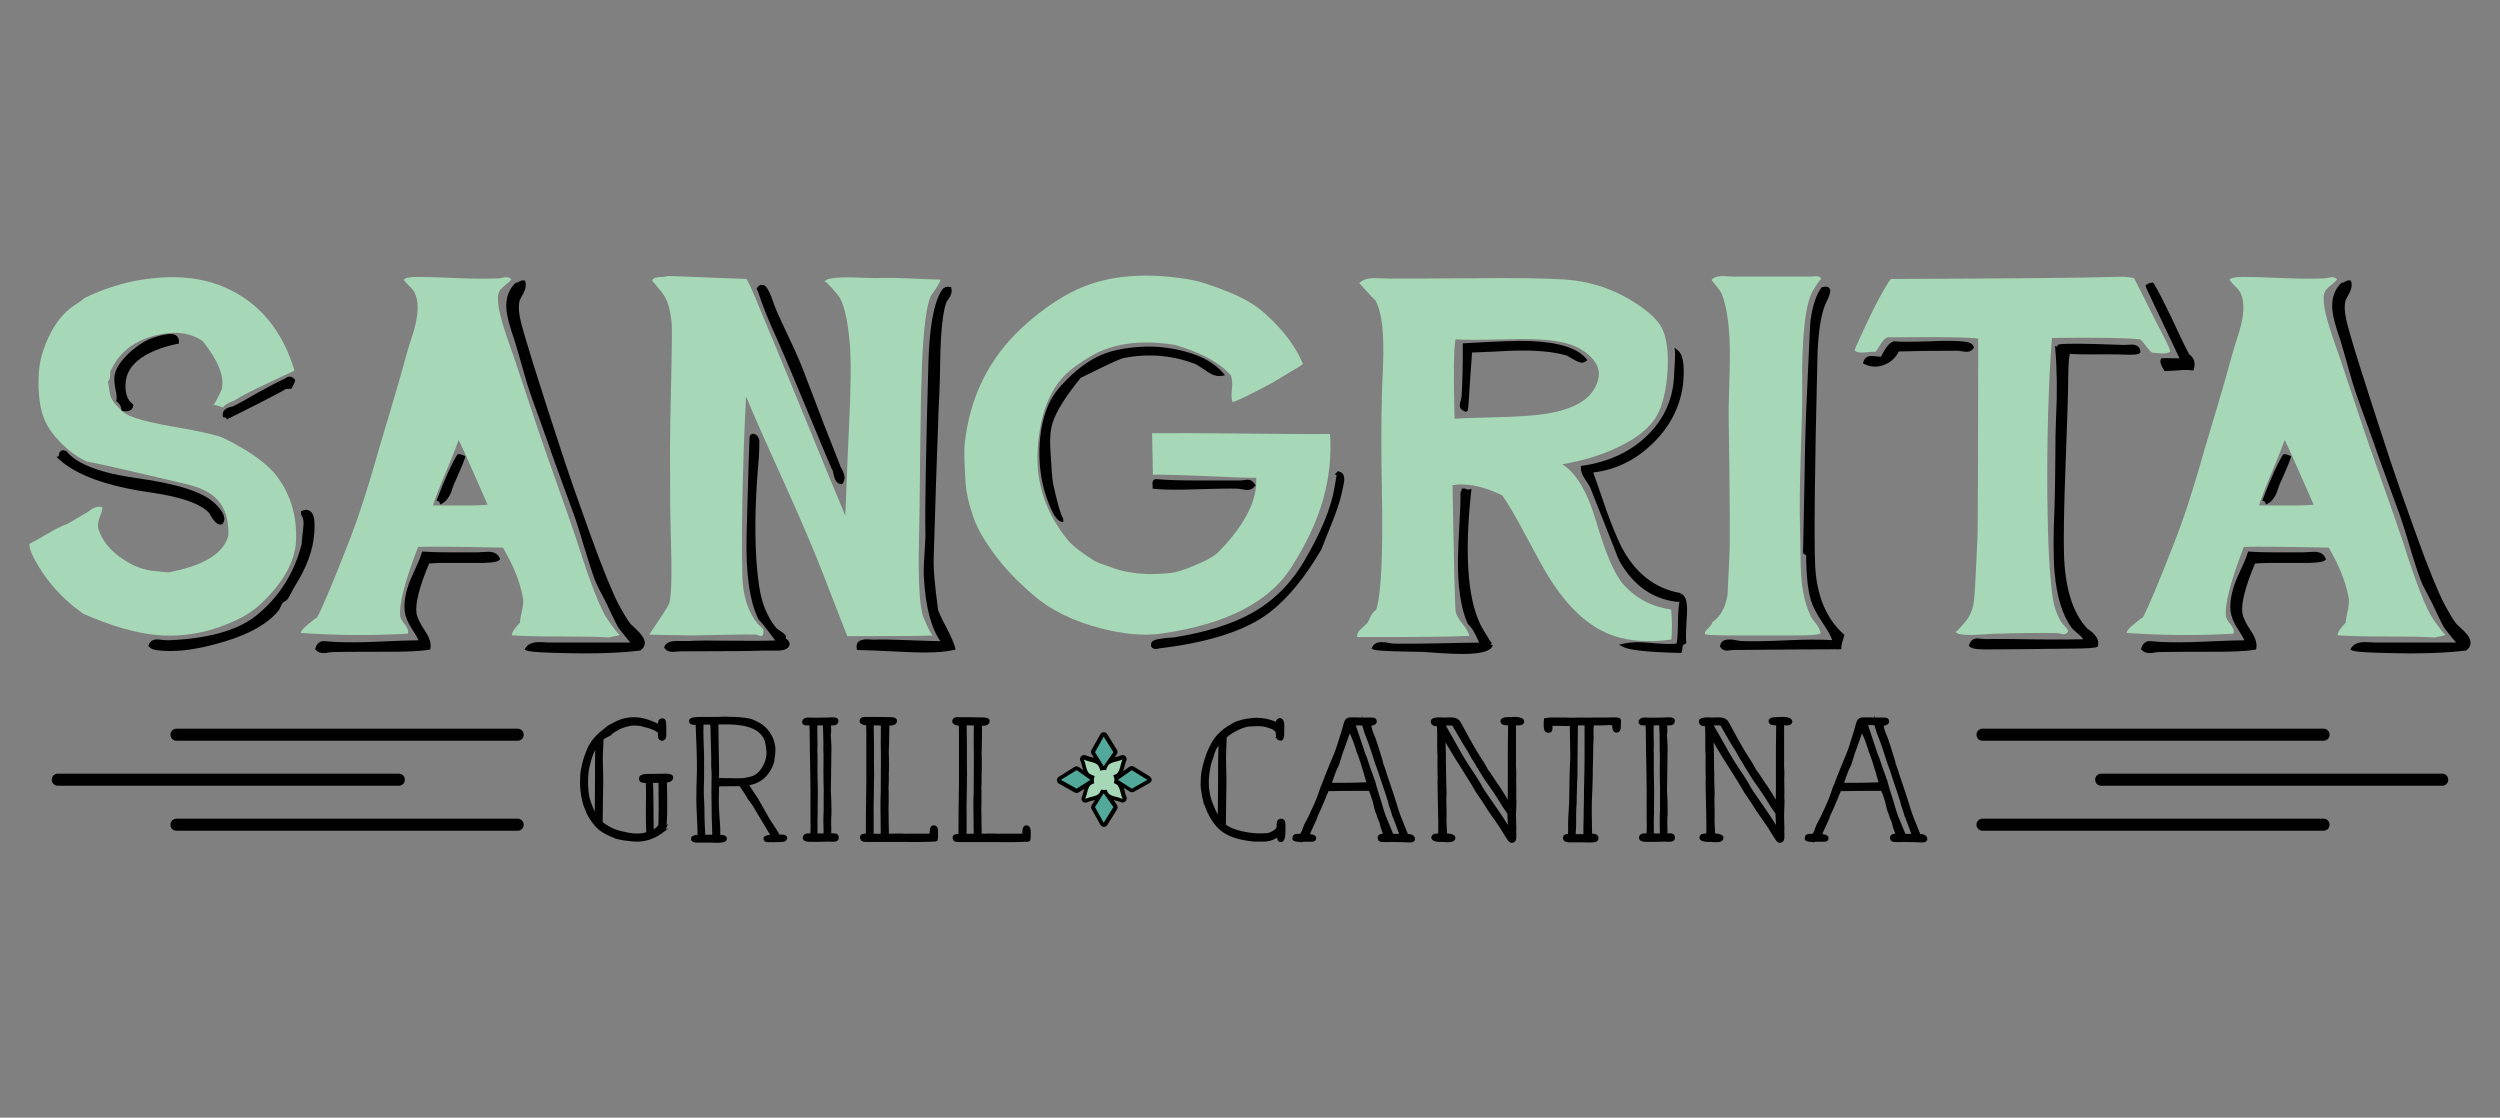 <?xml version="1.0" encoding="UTF-8"?> <svg xmlns="http://www.w3.org/2000/svg" xmlns:xlink="http://www.w3.org/1999/xlink" version="1.1" id="Layer_1" x="0px" y="0px" viewBox="0 0 170 76" style="enable-background:new 0 0 170 76;" xml:space="preserve"><rect x="0" y="0" width="170" height="76" fill="#808080" stroke="none"/> <style type="text/css"> .st0{fill:url(#SVGID_1_);} .st1{fill:url(#SVGID_00000090988128967889929590000015340280805945107083_);} .st2{fill:url(#SVGID_00000019641019769025511510000001626521295409986959_);} .st3{fill:#121F38;} .st4{fill:#A6D7B6;} .st5{fill:#A1D39F;} .st6{fill:#010101;} .st7{fill:#010101;stroke:#010101;stroke-width:0.178;stroke-miterlimit:10;} .st8{fill:#FFFFFF;} .st9{fill:none;stroke:#221F1F;stroke-width:0.076;stroke-linecap:round;stroke-linejoin:round;stroke-miterlimit:10;} .st10{fill:#52A899;} .st11{fill:#CB202A;} .st12{fill:#E6E7E7;} .st13{fill:#6A6D74;} .st14{fill:#28A8DF;} .st15{fill:#BE2143;} .st16{fill:#776441;} .st17{fill:#A99E4E;} .st18{fill:#006F53;} .st19{fill:#231F20;} .st20{fill-rule:evenodd;clip-rule:evenodd;fill:#231F20;} .st21{fill:#A6A8AB;} .st22{fill:#002D74;} .st23{fill:#007481;} .st24{fill:#81C241;} .st25{fill:#DC6026;} .st26{fill:#DC1E35;} .st27{fill:#FCB813;} .st28{fill:#EF5023;} .st29{fill:#007665;} .st30{fill:#DC8A26;} .st31{fill:#5A4645;} .st32{fill:#A4CD39;} .st33{fill:#FBB716;} .st34{fill:#0D96D3;} .st35{fill:#808184;} .st36{fill-rule:evenodd;clip-rule:evenodd;fill:url(#SVGID_00000007416875529926737790000017731012405248296577_);} .st37{fill:#0A4E90;} .st38{fill:#787878;} </style> <g id="SGC"> <g> <g> <path class="st4" d="M18.01,26.15c-0.88,0.41-1.56,0.76-2.04,1.07c-0.45,0.17-0.72,0.33-0.8,0.49c-0.51-0.19-0.74-0.23-0.68-0.1 c0.19-0.31,0.39-0.68,0.59-1.14c0.02-0.06,0.03-0.12,0.03-0.2c0.11-0.79-0.33-1.82-1.32-3.07c-0.85-0.59-1.92-0.72-3.23-0.39 c-1.36,0.35-2.31,1.05-2.87,2.09c-0.18,0.32-0.25,0.46-0.2,0.44c0.02,0.31-0.03,0.5-0.15,0.59c0.09,0.62,0.15,0.97,0.19,1.05 c0.11,0.29,0.4,0.65,0.87,1.05c0.38,0.33,1.49,0.65,3.31,0.97c1.98,0.34,3.15,0.61,3.51,0.8c1.8,0.88,3.02,1.77,3.67,2.67 c0.89,1.21,1.31,2.65,1.24,4.31c-0.06,1.23-0.68,2.49-1.88,3.77c-0.58,0.63-1.19,1.11-1.83,1.44c-1.88,0.97-3.81,1.37-5.79,1.19 c-1.44-0.14-3.09-0.62-4.96-1.44c-1.41-0.98-2.52-2.22-3.33-3.72C2.1,37.58,1.99,37.23,2,36.98c0.21-0.1,0.63-0.33,1.26-0.7 c0.51-0.31,0.95-0.52,1.32-0.65c-0.01,0.01,0.38-0.22,1.19-0.7c0.05-0.02,0.14-0.08,0.27-0.17c0.12-0.09,0.22-0.15,0.29-0.19 c0.24-0.12,0.45-0.15,0.63-0.08c0.01,0.14-0.05,0.37-0.19,0.7C6.66,35.5,6.63,35.77,6.7,36c0.26,0.8,0.84,1.49,1.73,2.07 c0.67,0.43,1.33,0.68,1.99,0.75c0.71,0.08,1.06,0.11,1.04,0.1c2.43-0.46,3.79-1.31,4.07-2.53c0.03-1.03-0.21-1.83-0.73-2.39 c-0.45-0.5-1.19-0.87-2.21-1.1c-4.62-1.09-6.82-1.58-6.62-1.49c-0.63-0.27-1.24-0.7-1.82-1.29c-0.57-0.57-0.96-1.13-1.17-1.7 c-0.22-0.55-0.33-1.26-0.36-2.12c-0.02-0.88,0.06-1.63,0.25-2.24c0.52-1.67,1.33-2.82,2.43-3.45c0.02-0.03,0.09-0.08,0.2-0.15 c0.1-0.07,0.17-0.12,0.2-0.17c1.84-0.91,3.77-1.39,5.79-1.44c1.4-0.03,2.68,0.2,3.82,0.7c2.31,1.01,3.88,2.89,4.72,5.65 C19.82,25.3,19.14,25.62,18.01,26.15z"></path> <g> <path class="st4" d="M41.33,42.14c-0.5-0.71-1.2-2.5-2.1-5.36c-0.16-0.5-0.81-2.35-1.95-5.57c-0.34-0.94-0.8-2.3-1.39-4.09 c-0.63-1.92-1.11-3.33-1.43-4.23c-0.53-1.53-0.71-2.53-0.54-3c0.03-0.11,0.16-0.27,0.39-0.46c0.29-0.24,0.45-0.38,0.46-0.44 c-0.1-0.11-0.24-0.16-0.42-0.14c-0.03,0.01-0.11,0.03-0.24,0.05c-0.1,0.02-0.18,0.03-0.24,0.03c-0.71,0.03-1.62,0.03-2.73-0.02 c-1.4-0.06-2.31-0.08-2.73-0.08c-0.58,0-0.89,0.07-0.95,0.2c0.07,0.11,0.2,0.26,0.39,0.44c0.18,0.17,0.3,0.32,0.36,0.46 c0.24,0.52,0.25,1.22,0.05,2.09c-0.06,0.27-0.16,0.63-0.31,1.07c-0.16,0.49-0.25,0.8-0.29,0.95c-0.28,1.05-0.65,2.33-1.1,3.84 c-0.65,2.15-1.01,3.39-1.1,3.73c-0.59,2.03-1.13,3.66-1.61,4.91c-1.18,3.03-1.94,4.85-2.29,5.47c-0.07,0.02-0.27,0.18-0.61,0.46 c-0.34,0.28-0.5,0.48-0.49,0.59c2.39,0.17,4.81,0.19,7.27,0.05c0.06-0.16,0.01-0.34-0.15-0.56c-0.22-0.26-0.33-0.46-0.36-0.59 c-0.11-0.78,0.29-2.37,1.21-4.75c0.63-0.03,2.56-0.02,5.77,0.05c0.69,1.17,1.14,2.27,1.34,3.31c0.06,0.25,0.05,0.55-0.03,0.9 c-0.1,0.45-0.15,0.75-0.15,0.9c-0.36,0.36-0.55,0.65-0.56,0.85c0.72,0.06,1.79,0.08,3.19,0.08c1.54,0,2.7,0.02,3.48,0.07 c0.1-0.05,0.24-0.08,0.41-0.1c0.13-0.02,0.21-0.05,0.27-0.09C42.04,43.13,41.78,42.79,41.33,42.14z M31.38,34.37 c-1.12,0-1.77,0-1.94,0c0.18-0.55,0.47-1.3,0.87-2.24c0.43-1.03,0.72-1.77,0.88-2.21c0.1,0.17,0.76,1.64,1.97,4.4 C32.72,34.36,32.13,34.38,31.38,34.37z"></path> <path class="st5" d="M42.13,43.14c0,0-0.01,0.01-0.02,0.01C42.12,43.16,42.13,43.15,42.13,43.14z"></path> </g> <path class="st4" d="M57.73,29.07c0.14-2.76,0.15-4.69,0.05-5.77c-0.15-1.67-0.41-2.75-0.8-3.23c-0.59-0.71-0.89-1.01-0.92-0.9 c0.05-0.2,0.57-0.31,1.58-0.31c0.28,0,0.67,0.01,1.15,0.03c0.42,0.01,0.67,0.02,0.75,0.02c0.59-0.02,1.35-0.02,2.29,0.02 c1.09,0.06,1.79,0.08,2.12,0.08c0.01,0.12-0.2,0.49-0.65,1.1c-0.31,0.69-0.51,2.3-0.61,4.82c-0.06,1.65-0.1,3.64-0.12,5.96 c-0.02,2.85-0.05,4.83-0.08,5.92c-0.06,2.82,0.05,4.54,0.31,5.18c0.37,0.88,0.59,1.28,0.66,1.21c-0.02,0.02-0.65,0.04-1.87,0.05 c-2.76,0.01-4.09,0.01-3.97,0c0.02,0.08-0.52-1.3-1.61-4.12c-0.59-1.53-1.45-3.56-2.6-6.11c-1.34-2.95-2.23-4.97-2.68-6.06 c-0.24,4.89-0.32,8.96-0.25,12.22c0.03,1.31,0.37,2.38,1.02,3.21c0.02,0.03,0.07,0.08,0.14,0.14c0.08,0.07,0.14,0.12,0.17,0.15 c0.12,0.14,0.15,0.28,0.08,0.42c0,0.12-0.06,0.17-0.19,0.14c-0.24-0.06-0.32-0.09-0.25-0.09c-0.35-0.01-1.14-0.01-2.36,0.02 c-1.27,0.03-2.16,0.05-2.68,0.03c-1.48-0.02-2.24-0.04-2.26-0.05c0.86-1.27,1.31-1.97,1.36-2.12c0.16-0.54,0.19-2.15,0.1-4.82 c-0.03-0.85-0.05-2.78-0.05-5.79c0-0.69,0.03-2.54,0.1-5.53c0.03-1.5,0.04-2.43,0.02-2.78c-0.07-1.02-0.29-1.77-0.68-2.24 c-0.43-0.53-0.65-0.78-0.65-0.75c0.02-0.16,0.16-0.25,0.41-0.27c0.36-0.02,0.58-0.05,0.65-0.08c-0.07-0.01,1.29,0.04,4.07,0.15 l1.26,0.05c0.08,0.03,0.38,0.68,0.9,1.95c0.65,1.54,1.63,3.92,2.95,7.13c1.31,3.21,2.27,5.55,2.89,7.01 C57.61,31.79,57.69,29.79,57.73,29.07z"></path> <path class="st4" d="M87.45,25.47c-0.48,0.29-0.87,0.53-1.19,0.7c-1.34,0.71-2.15,1.1-2.44,1.17c-0.08-0.14-0.1-0.43-0.05-0.88 c0.05-0.44,0.01-0.76-0.1-0.97c-0.75-0.84-2.01-1.52-3.79-2.04c-2.34-0.37-4.27-0.1-5.77,0.81c-0.71,0.43-1.24,0.81-1.6,1.15 c-1.18,1.14-1.83,2.89-1.95,5.23c-0.12,2.24,0.56,4.27,2.05,6.08c0.33,0.4,0.94,0.88,1.85,1.44c0.06,0.05,0.48,0.2,1.27,0.48 c0.67,0.23,1.4,0.36,2.19,0.39c0.28,0.02,0.78,0.01,1.49-0.05c0.44-0.02,1.04-0.19,1.78-0.51c0.84-0.34,1.4-0.66,1.7-0.97 c1.78-1.83,2.62-3.5,2.53-5.01c-0.67,0-1.87-0.04-3.6-0.12c-1.62-0.07-2.76-0.1-3.43-0.09c0.01,0.01-0.01-0.93-0.05-2.82 c1.31-0.01,3.31-0.01,5.99,0.02c2.93,0.03,4.97,0.05,6.11,0.03c0.21,2.94-0.61,5.87-2.46,8.79c-1.48,2.56-4.5,4.15-9.05,4.79 c-1.14,0.16-2.5,0.04-4.06-0.36c-1.87-0.48-3.41-1.23-4.62-2.27c-0.86-0.75-1.56-1.44-2.09-2.09c-0.98-1.19-1.64-2.25-1.97-3.19 c-0.33-0.96-0.51-1.79-0.54-2.5c-0.08-1.28-0.1-2.12-0.05-2.51c0.34-3.15,1.63-5.77,3.87-7.86c1.07-1,2.18-1.8,3.33-2.41 c2.12-1.12,4.76-1.43,7.93-0.92c0.74,0.11,1.71,0.42,2.92,0.92c1,0.41,1.79,0.89,2.39,1.44c1.21,1.09,2.07,2.22,2.56,3.41 C88.45,24.88,88.06,25.11,87.45,25.47z"></path> <path class="st4" d="M113.64,41.45c-1.32-0.19-2.4-0.76-3.24-1.7c-0.6-0.67-1.23-2.12-1.88-4.36c-0.59-1.97-1.35-3.24-2.29-3.82 c1.39-0.23,2.67-0.62,3.82-1.17c1.32-0.63,2.21-1.37,2.66-2.22c0.36-0.68,0.59-1.65,0.68-2.9c0.08-1.32-0.05-2.31-0.37-2.95 c-0.31-0.61-1.02-1.26-2.16-1.94c-1.38-0.83-2.9-1.29-4.55-1.39c-1.49-0.08-3.46-0.11-5.91-0.08c-3.09,0.02-5.05,0.03-5.89,0.02 c-0.79-0.02-1.18-0.03-1.15-0.03c-0.42,0.02-0.73,0.14-0.93,0.34c0.75,0.84,1.11,1.22,1.09,1.15c0.34,0.63,0.52,1.61,0.54,2.94 c0.01,0.45,0.01,1.04-0.02,1.75c-0.05,1.04-0.07,1.61-0.07,1.71c-0.05,1.94-0.05,4.12,0,6.57c0.08,4.38-0.05,7.08-0.39,8.1 c-0.14,0.07-0.25,0.21-0.36,0.42c-0.14,0.29-0.22,0.46-0.25,0.49c0.01-0.01-0.14,0.12-0.44,0.41c-0.18,0.16-0.27,0.33-0.25,0.53 c3.93,0.01,6.47-0.02,7.64-0.08c-0.05-0.2-0.19-0.46-0.44-0.78c-0.26-0.32-0.42-0.59-0.49-0.83c-0.05-0.17-0.12-3.05-0.22-8.64 c0.96-0.16,2.09,0.07,3.39,0.7c0.41,0.59,0.93,1.48,1.56,2.67c0.74,1.39,1.26,2.33,1.56,2.82c1.34,2.17,2.83,3.53,4.5,4.07 c1.07,0.36,2.37,0.44,3.87,0.24C113.71,42.95,113.71,42.28,113.64,41.45z M104.9,28.17c-0.72,0.1-1.75,0.17-3.07,0.2 c-1.51,0.03-2.48,0.07-2.92,0.1c-0.08-3.04-0.06-4.84,0.07-5.4c0.46,0.05,1.67,0.05,3.63,0c1.69-0.05,2.94,0.03,3.77,0.24 c0.68,0.16,1.24,0.45,1.7,0.87c0.5,0.46,0.71,0.95,0.63,1.44C108.48,27.01,107.21,27.85,104.9,28.17z"></path> <path class="st4" d="M121.88,43.21h-4.02c-1.1,0-1.74-0.03-1.92-0.08c-0.03-0.12,0.03-0.25,0.2-0.39 c0.18-0.17,0.28-0.31,0.29-0.42c0.57-0.4,0.92-1.04,1.05-1.92c-0.01,0.07,0.03-0.81,0.12-2.63c0.05-0.91,0.03-4-0.05-9.29 c-0.01-0.37,0-1.02,0.03-1.94c0.03-1.01,0.05-1.77,0.05-2.27c0.01-1.88-0.17-3.3-0.54-4.26c-0.07-0.17-0.31-0.49-0.71-0.97 c0.12-0.16,0.36-0.25,0.7-0.27c0.1,0,0.25,0.01,0.44,0.02c0.21,0.01,0.36,0.02,0.44,0.02h5.09c0.34-0.02,0.51-0.03,0.53-0.03 c0.15,0.02,0.24,0.1,0.27,0.22c-0.02-0.08-0.2,0.16-0.54,0.71c-0.54,0.87-0.8,3.1-0.76,6.67c0.01,0.79-0.02,2.3-0.1,4.53 c-0.07,2.04-0.08,3.64-0.05,4.8c0.01,0.25,0.02,0.84,0.03,1.78c0,0.69,0.02,1.24,0.05,1.65c0.08,1.15,0.31,2.09,0.68,2.82 c0.03,0.07,0.16,0.24,0.37,0.51c0.15,0.19,0.24,0.4,0.27,0.61C123.59,43.18,122.95,43.22,121.88,43.21z"></path> <path class="st4" d="M146.95,24.03c-0.36-0.03-0.57-0.05-0.61-0.05c-0.11-0.08-0.25-0.23-0.41-0.44 c-0.16-0.23-0.29-0.38-0.39-0.46c-0.84-0.1-2.84-0.14-6.01-0.1c-0.24,3.15-0.34,6.77-0.31,10.88c0.03,3.04,0.15,5.3,0.36,6.76 c0.08,0.57,0.25,1.09,0.51,1.56c0.05,0.1,0.14,0.23,0.29,0.37c0.14,0.14,0.22,0.25,0.25,0.34c-0.05,0.17-0.16,0.25-0.34,0.24 c-0.05-0.01-0.12-0.03-0.22-0.05c-0.11-0.02-0.19-0.03-0.24-0.03c-1.04-0.02-2.47-0.01-4.29,0.05c-0.01,0-0.19,0.01-0.53,0.03 c-0.33,0.02-0.61,0.04-0.85,0.05c-0.75,0.01-1.14-0.07-1.19-0.24c0.02,0.08,0.26-0.16,0.71-0.71c0.29-0.37,0.48-0.81,0.54-1.31 c0.06-0.4,0.14-1.86,0.25-4.38c0.02-0.44,0.04-4.95,0.05-13.51c-0.57-0.09-2.09-0.12-4.58-0.1c-1.08,0.01-1.6,0.01-1.56,0 c-0.17,0.05-0.33,0.2-0.49,0.46c-0.19,0.32-0.32,0.5-0.37,0.54c-0.06-0.02-0.28-0.01-0.68,0.03c-0.35,0.05-0.59,0-0.73-0.14 c0.01-0.07,0.2-0.49,0.56-1.26c0.23-0.5,0.42-0.92,0.59-1.26c0.63-1.26,1.07-2.03,1.32-2.33c8.31-0.03,13.49-0.08,15.57-0.15 c0.35-0.01,0.67,0.02,0.97,0.1c0.24,0.45,0.55,1.08,0.95,1.88c0.48,0.96,0.8,1.6,0.97,1.9c0.36,0.7,0.54,1.1,0.54,1.21 C147.43,24.02,147.22,24.05,146.95,24.03z"></path> <g> <path class="st4" d="M165.48,42.14c-0.5-0.71-1.2-2.5-2.1-5.36c-0.16-0.5-0.81-2.35-1.95-5.57c-0.34-0.94-0.8-2.3-1.39-4.09 c-0.63-1.92-1.11-3.33-1.43-4.23c-0.53-1.53-0.71-2.53-0.54-3c0.03-0.11,0.16-0.27,0.39-0.46c0.29-0.24,0.45-0.38,0.46-0.44 c-0.1-0.11-0.24-0.16-0.42-0.14c-0.03,0.01-0.11,0.03-0.24,0.05c-0.1,0.02-0.18,0.03-0.24,0.03c-0.71,0.03-1.62,0.03-2.73-0.02 c-1.4-0.06-2.31-0.08-2.73-0.08c-0.58,0-0.89,0.07-0.95,0.2c0.07,0.11,0.2,0.26,0.39,0.44c0.18,0.17,0.3,0.32,0.36,0.46 c0.24,0.52,0.25,1.22,0.05,2.09c-0.06,0.27-0.16,0.63-0.31,1.07c-0.16,0.49-0.25,0.8-0.29,0.95c-0.28,1.05-0.65,2.33-1.1,3.84 c-0.65,2.15-1.01,3.39-1.1,3.73c-0.59,2.03-1.13,3.66-1.61,4.91c-1.18,3.03-1.94,4.85-2.29,5.47c-0.07,0.02-0.27,0.18-0.61,0.46 c-0.34,0.28-0.5,0.48-0.49,0.59c2.39,0.17,4.81,0.19,7.27,0.05c0.06-0.16,0.01-0.34-0.15-0.56c-0.22-0.26-0.33-0.46-0.36-0.59 c-0.11-0.78,0.29-2.37,1.21-4.75c0.63-0.03,2.56-0.02,5.77,0.05c0.69,1.17,1.14,2.27,1.34,3.31c0.06,0.25,0.05,0.55-0.03,0.9 c-0.1,0.45-0.15,0.75-0.15,0.9c-0.36,0.36-0.55,0.65-0.56,0.85c0.72,0.06,1.79,0.08,3.19,0.08c1.54,0,2.7,0.02,3.48,0.07 c0.1-0.05,0.24-0.08,0.41-0.1c0.13-0.02,0.21-0.05,0.27-0.09C166.2,43.13,165.94,42.79,165.48,42.14z M155.54,34.37 c-1.12,0-1.77,0-1.93,0c0.18-0.55,0.47-1.3,0.87-2.24c0.43-1.03,0.72-1.77,0.88-2.21c0.1,0.17,0.76,1.64,1.97,4.4 C156.88,34.36,156.28,34.38,155.54,34.37z"></path> <path class="st5" d="M166.28,43.14c0,0-0.01,0.01-0.02,0.01C166.27,43.16,166.28,43.15,166.28,43.14z"></path> </g> </g> <g> <path class="st6" d="M14.24,34.91c0.27,0.51,0.51,0.76,0.76,0.76c0.02,0,0.04,0,0.06-0.01l0.05-0.01l0.03-0.04 c0.39-0.5-0.32-1.18-0.56-1.41c-0.81-0.75-2.52-1.3-5.23-1.68c-2.5-0.34-4.12-0.96-4.82-1.82l-0.04-0.05h-0.1 c-0.01-0.01-0.03-0.02-0.05-0.03c-0.07-0.02-0.13,0.01-0.17,0.03C4.11,30.68,4.02,30.74,4,30.94c0,0.04,0,0.06,0,0.08l-0.16,0.05 l0.16,0.15c1.18,1.09,3.29,1.85,6.26,2.27C12.35,33.79,13.69,34.27,14.24,34.91z"></path> <path class="st6" d="M7.92,27.19L7.9,27.27l0.06,0.05c0.18,0.14,0.27,0.3,0.29,0.51l0.01,0.09l0.08,0.02 c0.08,0.02,0.16,0.03,0.23,0.03c0.1,0,0.19-0.02,0.27-0.06c0.18-0.1,0.22-0.24,0.22-0.35V27.5l-0.05-0.04 c-0.38-0.28-0.53-0.79-0.46-1.51c0.07-0.7,0.51-1.3,1.3-1.77c0.6-0.35,1.34-0.62,2.22-0.8l0.1-0.02l0-0.1 c0.01-0.18-0.05-0.32-0.16-0.42c-0.15-0.13-0.38-0.16-0.72-0.1c-0.23,0.03-0.51,0.1-0.82,0.21c-0.5,0.15-1.04,0.48-1.61,0.98 c-0.61,0.55-0.96,1.07-1.06,1.55c-0.05,0.25-0.03,0.58,0.05,0.98C7.95,26.89,7.94,27.1,7.92,27.19z"></path> <path class="st6" d="M21.03,34.72c-0.13-0.07-0.3-0.07-0.48,0.01l-0.08,0.03v0.22l0.02,0.03c0.14,0.22,0.19,0.52,0.13,0.9 c-0.09,0.78-0.11,0.99-0.1,1.06c-0.5,1.99-1.54,3.63-3.07,4.87c-1.28,1.03-3.32,1.6-6.03,1.7c-0.07,0-0.18-0.01-0.32-0.02 c-0.17-0.02-0.3-0.03-0.37-0.04c-0.4-0.02-0.56,0.21-0.62,0.39l-0.02,0.07l0.05,0.05c0.11,0.13,0.31,0.2,0.59,0.23 c0.26,0.03,0.54,0.05,0.83,0.05c1.07,0,2.32-0.22,3.72-0.65c1.71-0.51,2.95-1.22,3.68-2.12c0.04-0.06,0.08-0.14,0.13-0.26 c0.07-0.15,0.11-0.21,0.13-0.24c0,0,0.02-0.03,0.12-0.09c0.11-0.06,0.18-0.11,0.21-0.16c0.07-0.1,0.17-0.26,0.28-0.49 c0.12-0.23,0.22-0.4,0.28-0.5c0.75-1.2,1.18-2.37,1.26-3.49c0.04-0.53,0.02-0.9-0.04-1.14C21.27,34.93,21.17,34.79,21.03,34.72z"></path> <path class="st6" d="M15.16,28.37l0.1,0.01c0.06,0.01,0.1,0.02,0.11,0.04l0.06,0.1l0.1-0.05c0.53-0.26,1.2-0.6,1.99-1 c1.12-0.58,1.74-0.9,1.93-1.02c0.05,0,0.14,0,0.29-0.01l0.07,0l0.03-0.06c0.18-0.31,0.21-0.43,0.22-0.49l0.01-0.06l-0.04-0.04 c-0.19-0.21-0.37-0.2-0.47-0.15c-0.05,0.02-0.1,0.04-0.14,0.08l-0.07,0.04c-0.41,0.18-1.01,0.49-1.78,0.92 c-0.83,0.48-1.41,0.8-1.74,0.96c-0.62,0.1-0.71,0.4-0.68,0.63L15.16,28.37z"></path> <path class="st6" d="M33.23,37.52c-0.1,0-0.25,0.01-0.43,0.02c-0.19,0.01-0.32,0.02-0.4,0.02h-1.8c-0.75,0-1.35-0.02-1.79-0.05 l-0.1-0.01l-0.03,0.1c-0.07,0.22-0.18,0.52-0.35,0.88c-0.24,0.53-0.38,0.84-0.43,0.96c-0.32,0.81-0.45,1.53-0.38,2.13 c0.04,0.35,0.2,0.74,0.48,1.18c0.22,0.34,0.38,0.6,0.46,0.79c-0.01,0-0.01,0-0.02,0c-0.48,0-1.36,0.03-2.67,0.09 c-1.21,0.06-2.23,0.06-3.04,0.02c-0.54-0.04-0.65-0.05-0.67-0.06l-0.03,0.09l-0.01-0.1c-0.29,0.03-0.49,0.2-0.57,0.5l-0.02,0.07 l0.05,0.05c0.13,0.14,0.31,0.21,0.53,0.21c0.02,0,0.04,0,0.06,0c0.06,0,0.16-0.01,0.29-0.04c0.12-0.02,0.21-0.03,0.27-0.03 c0.39-0.01,1.55-0.02,3.44-0.02c1.43,0.01,2.47-0.03,3.09-0.14l0.09-0.01l0.02-0.09c0.06-0.33-0.06-0.73-0.39-1.21 c-0.33-0.5-0.52-0.9-0.56-1.19c-0.09-0.65,0.2-1.79,0.86-3.36c0.44-0.04,1.03-0.05,1.76-0.04h1.92c0.79-0.02,1-0.11,1.08-0.19 l0.07-0.06l-0.04-0.09C33.85,37.67,33.61,37.53,33.23,37.52z"></path> <path class="st6" d="M29.89,34.18l0.05,0.12l0.12-0.06c0.23-0.11,0.43-0.35,0.59-0.7c0.03-0.09,0.09-0.23,0.15-0.43 c0.07-0.19,0.12-0.32,0.16-0.39l0.01-0.01c0.37-0.83,0.58-1.35,0.65-1.58l0.03-0.11l-0.1-0.04c-0.24-0.1-0.33-0.11-0.39-0.09 l-0.05,0.01l-0.03,0.04c-0.34,0.54-0.8,1.54-1.35,2.98l-0.05,0.12l0.13,0.04C29.84,34.1,29.87,34.12,29.89,34.18z"></path> <path class="st6" d="M43.23,42.76c-0.19-0.18-0.31-0.3-0.36-0.34c-0.2-0.25-0.46-0.69-0.79-1.29c-0.47-0.91-1.13-2.53-1.95-4.81 c-0.83-2.31-1.4-3.94-1.7-4.85c-1.87-5.68-2.89-8.97-3.05-9.76c-0.11-0.51-0.13-0.93-0.05-1.24c0-0.02,0.03-0.12,0.28-0.57l0,0 c0.14-0.27,0.18-0.52,0.11-0.74l-0.02-0.08l-0.08-0.01c-0.11-0.01-0.22,0.01-0.34,0.09c-0.09,0.05-0.14,0.07-0.17,0.07h-0.05 l-0.04,0.04c-0.46,0.46-0.65,1.07-0.58,1.83c0.05,0.47,0.23,1.14,0.55,2.05c0.06,0.18,0.29,0.99,0.7,2.41 c0.18,0.65,0.45,1.45,0.8,2.4c0.45,1.26,0.72,2.01,0.81,2.25c0.08,0.28,0.62,1.77,1.65,4.58c0.19,0.5,0.45,1.3,0.76,2.37 c0.31,1.02,0.56,1.79,0.75,2.3c0.07,0.19,0.2,0.45,0.38,0.8c0.21,0.41,0.36,0.68,0.42,0.81c0.6,1.29,0.75,1.55,0.81,1.64 c0.38,0.49,0.63,0.8,0.79,0.98h-5.55c-0.07,0-0.2-0.01-0.4-0.02c-0.19-0.01-0.33-0.01-0.42,0c-0.36,0.03-0.61,0.16-0.75,0.38 l-0.07,0.12l0.13,0.06c0.1,0.05,0.41,0.12,1.8,0.16c0.74,0.02,1.44,0.04,2.1,0.04c1.51,0,2.78-0.06,3.8-0.19l0.03,0l0.03-0.02 c0.16-0.12,0.26-0.26,0.28-0.42c0.03-0.18-0.04-0.38-0.2-0.59C43.55,43.08,43.42,42.94,43.23,42.76z"></path> <path class="st6" d="M53.48,43.45c-0.02-0.02-0.05-0.03-0.06-0.05l0.01-0.02c0.01-0.04,0.03-0.14-0.03-0.2 c-0.08-0.09-0.2-0.19-0.38-0.3c-0.2-0.13-0.24-0.18-0.26-0.21c-0.58-0.71-0.96-1.64-1.13-2.76c-0.26-1.68-0.33-3.84-0.2-6.41 c0.01-0.29,0.05-0.8,0.1-1.52c0.06-0.63,0.09-1.12,0.1-1.45c0-0.39,0.01-0.46,0.01-0.47l-0.08-0.02l0.09-0.02 c-0.04-0.33-0.21-0.46-0.35-0.51l-0.03-0.01c-0.1-0.01-0.17,0.01-0.23,0.07c-0.05,0.05-0.08,0.13-0.07,0.2 c-0.02,0.29-0.09,2.43-0.2,6.54c-0.07,2.65,0.2,4.6,0.81,5.8l0.02,0.03c0.12,0.12,0.34,0.38,0.65,0.79 c0.24,0.31,0.39,0.51,0.47,0.62c-0.64,0.03-1.6,0.03-2.85,0.02c-1.49-0.02-2.52-0.02-3.06,0.02l-0.45,0 c-0.21-0.01-0.37-0.01-0.47,0c-0.38,0.03-0.62,0.15-0.7,0.37l-0.03,0.07l0.04,0.06c0.12,0.16,0.3,0.24,0.54,0.24 c0.05,0,0.14-0.01,0.28-0.02c0.12-0.01,0.21-0.02,0.28-0.02c2.98,0,4.84-0.02,5.69-0.05l1.01,0c0.37-0.03,0.59-0.14,0.67-0.33 c0.05-0.13,0.03-0.26-0.08-0.36C53.58,43.53,53.54,43.5,53.48,43.45z"></path> <path class="st6" d="M57.21,31.84c-0.08-0.15-0.1-0.21-0.11-0.26c-0.61-1.52-1.43-3.63-2.43-6.28c-0.22-0.58-0.52-1.28-0.9-2.08 c-0.49-1.04-0.8-1.71-0.95-2.05c-0.03-0.08-0.09-0.22-0.17-0.43c-0.09-0.25-0.15-0.42-0.19-0.53c-0.19-0.49-0.35-0.75-0.53-0.82 l-0.12-0.01l-0.03,0.01l-0.05-0.02l-0.05,0.02c-0.06,0.02-0.11,0.06-0.15,0.12c-0.07,0.07-0.09,0.13-0.06,0.19 c0.01,0.01,0.02,0.04,0.05,0.06c0.29,0.93,0.74,2.03,1.31,3.28c0.32,0.72,0.79,1.81,1.39,3.26c0.8,1.93,1.41,3.38,1.81,4.34 c0.37,0.89,0.53,1.27,0.62,1.42l-0.01,0c0.01,0.04,0.03,0.12,0.05,0.22c0.02,0.11,0.05,0.19,0.07,0.25 c0.09,0.28,0.28,0.37,0.42,0.39l0.07,0.01l0.05-0.06c0.15-0.2,0.17-0.44,0.05-0.73C57.35,32.08,57.29,31.97,57.21,31.84z M51.61,19.62C51.61,19.62,51.61,19.62,51.61,19.62L51.61,19.62L51.61,19.62z"></path> <path class="st6" d="M64.39,42.74c-0.31-0.58-0.51-1.01-0.6-1.26c-0.22-1.65-0.33-2.82-0.3-3.49c0.11-3.82,0.22-6.98,0.31-9.41 c0-0.11,0.01-0.53,0.08-1.91c0.03-0.79,0.05-1.44,0.05-1.92c0.03-2.16,0.18-3.59,0.44-4.24c0.05-0.06,0.12-0.17,0.24-0.36l0,0 c0.11-0.19,0.13-0.38,0.08-0.56l-0.02-0.07l-0.08-0.01c-0.29-0.05-0.45,0.08-0.54,0.21c-0.55,0.85-0.85,2.49-0.92,5 c-0.17,6.07-0.24,9.98-0.2,11.61c0,0.22-0.02,0.68-0.07,1.42c-0.05,0.7-0.06,1.23-0.03,1.61c0.12,1.94,0.49,3.36,1.12,4.24 c-0.52-0.01-1.28-0.03-2.25-0.07c-1.05-0.04-1.81-0.06-2.26-0.03c-0.02,0-0.13-0.01-0.33-0.02c-0.17-0.01-0.31-0.01-0.4,0.02 c-0.18,0.02-0.31,0.09-0.39,0.2c-0.07,0.1-0.09,0.24-0.06,0.4l0.02,0.1h0.1c0.25,0,1.37,0.05,3.34,0.14 c0.42,0.02,0.81,0.03,1.16,0.03c0.84,0,1.5-0.06,1.97-0.17l0.13-0.03l-0.03-0.13C64.86,43.72,64.68,43.3,64.39,42.74z"></path> <path class="st6" d="M82.1,25.27c0.35,0.25,0.68,0.34,0.98,0.29l0.22-0.04l-0.14-0.17c-0.55-0.64-1.39-1.12-2.51-1.43 c-0.96-0.27-1.96-0.39-2.98-0.34c-1.23,0.06-2.26,0.28-3.05,0.68c-0.75,0.37-1.52,0.96-2.29,1.77c-0.39,0.4-0.7,0.83-0.92,1.25 c-0.46,0.92-0.7,2.03-0.73,3.3c-0.02,1.21,0.15,2.33,0.52,3.34c0.36,1.03,0.68,1.52,1.01,1.57c0.02,0,0.03,0.01,0.05,0.01 c0.02,0,0.03,0,0.05-0.01l-0.02-0.25c-0.06-0.07-0.26-0.44-0.67-2.31c-0.07-0.32-0.13-1.14-0.2-2.44 c-0.04-0.68,0.01-1.27,0.16-1.75c0.24-0.76,0.88-1.78,1.9-3.04c2.1-1.05,2.75-1.32,2.91-1.35c1.68-0.33,3.32-0.2,4.88,0.4 C81.33,24.77,81.53,24.88,82.1,25.27z"></path> <path class="st6" d="M91.06,32.07l-0.07-0.04l-0.24,0.24l0.14,0.02c-0.02,0.12-0.05,0.37-0.15,0.89 c-0.22,1.34-0.9,2.99-2.02,4.91c-0.9,1.56-2.11,2.77-3.6,3.6c-1.36,0.76-3.16,1.32-5.34,1.66c-0.03,0-0.14,0.01-0.34,0.02 c-0.18,0.02-0.33,0.04-0.44,0.05c-0.49,0.07-0.7,0.17-0.72,0.33c-0.03,0.11-0.01,0.2,0.04,0.27c0.06,0.07,0.15,0.11,0.28,0.11 c0.06,0,0.13-0.01,0.24-0.04c0.16-0.03,0.21-0.03,0.23-0.03c3.35-0.42,5.82-1.26,7.36-2.49c1.18-0.93,2.33-2.34,3.42-4.2 c0.05-0.15,0.29-0.73,0.71-1.78c0.33-0.81,0.55-1.49,0.67-2.02c0.1-0.45,0.16-0.72,0.17-0.81l0-0.01 C91.46,32.27,91.26,32.12,91.06,32.07z"></path> <path class="st6" d="M78.61,32.58c-0.05,0-0.22,0.02-0.25,0.28c0,0.03,0.01,0.08,0.02,0.14v0.23l0.11,0.01 c0.66,0.07,1.62,0.08,2.87,0.03c1.38-0.04,2.34-0.06,2.85-0.04c0.08,0.01,0.18,0.03,0.3,0.05c0.13,0.02,0.22,0.04,0.27,0.04 c0.01,0,0.03,0,0.04,0c0.19,0,0.36-0.08,0.5-0.25L85.38,33l-0.05-0.08c-0.13-0.2-0.29-0.3-0.48-0.3c-0.03,0-0.08,0-0.25,0.03 c-0.11,0.01-0.2,0.02-0.28,0.02h-2.83C80.27,32.68,79.3,32.64,78.61,32.58z"></path> <path class="st6" d="M101.36,43.82l0.08-0.08c-0.02-0.02-0.13-0.16-0.57-0.9c-1.04-1.72-1.32-4.89-0.83-9.41l0.02-0.19 l-0.18,0.05c-0.06,0.02-0.09,0-0.1,0c-0.1-0.06-0.19-0.08-0.28-0.07l-0.1,0v0.1c0,0-0.01,0.01-0.03,0.05 c-0.04,0.05-0.06,0.12-0.06,0.19c0.01,0.42-0.01,1.13-0.07,2.1c-0.06,1.04-0.09,1.83-0.1,2.35c-0.02,1.9,0.2,3.38,0.66,4.4 l0.03,0.04c0.25,0.21,0.5,0.64,0.75,1.25c-0.63,0-1.59,0.02-2.86,0.05c-1.15,0.02-2.12,0.03-2.9,0.02 c-0.08,0-0.21-0.02-0.37-0.05c-0.19-0.04-0.32-0.05-0.4-0.05c0,0,0,0,0,0c-0.36-0.03-0.61,0.08-0.73,0.32l-0.06,0.11l0.12,0.06 c0.08,0.04,0.26,0.13,3.35,0.17c0.09,0.01,0.44,0.03,1.06,0.07c0.68,0.05,1.22,0.07,1.64,0.07c1.23,0,1.88-0.17,2.05-0.52 l0.02-0.07c0-0.01,0-0.01,0-0.02l-0.13-0.03L101.36,43.82z"></path> <path class="st6" d="M107.85,24.56l0.09-0.08l-0.08-0.09c-0.61-0.73-1.86-1.12-3.84-1.2c-0.75-0.03-2.24,0.02-4.43,0.15 l-0.12,0.01l0,0.12c0.01,1.26-0.02,2.42-0.08,3.46c0,0.03-0.01,0.09-0.04,0.23c-0.07,0.2-0.07,0.27-0.07,0.29 c-0.04,0.28,0.03,0.4,0.32,0.52l0.04,0.04l0.08-0.03c0.11-0.03,0.11-0.03,0.18-1.1c0.04-0.65,0.1-1.62,0.2-2.91 c0.34-0.01,0.84-0.03,1.5-0.06c0.76-0.05,1.31-0.07,1.69-0.07c1.31-0.02,2.41,0.09,3.26,0.34c0.08,0.06,0.25,0.15,0.59,0.34l0,0 C107.46,24.69,107.7,24.71,107.85,24.56z"></path> <path class="st6" d="M114.34,40.36l-0.04,0.12c-0.01-0.02-0.01-0.03-0.01-0.04v-0.11l-0.1-0.02c-1.68-0.31-3.01-1.36-3.93-3.12 c-0.31-0.62-0.66-1.47-1.04-2.53c-0.45-1.32-0.75-2.17-0.88-2.53c1.53-0.18,2.9-0.85,4.07-2c1.24-1.22,1.93-2.65,2.06-4.26 c0.08-1.11-0.04-1.78-0.37-2.04l-0.23-0.19l0.03,0.3c0.01,0.15,0.01,0.47-0.07,1.76c-0.11,1.59-0.76,2.94-1.93,4.02 c-1.12,1.04-2.56,1.7-4.29,1.95l-0.1,0.01l-0.01,0.1c-0.01,0.23,0.07,0.48,0.24,0.74c0.3,0.45,0.38,0.58,0.39,0.62 c1.64,4.12,1.91,4.83,1.93,4.89l0.11-0.03l-0.1,0.06c0.96,1.74,2.31,2.7,4.03,2.87c0.03,0,0.07-0.01,0.1-0.02 c-0.06,0.39-0.1,0.91-0.1,1.57c-0.01,0.85-0.06,1.17-0.1,1.29c-0.43,0.04-1.04,0.02-1.82-0.06c-0.71-0.07-1.3-0.05-1.75,0.05 l-0.34,0.08l0.31,0.16c0.42,0.21,1.67,0.35,3.84,0.4l0.09,0l0.03-0.08c0.03-0.07,0.04-0.16,0.04-0.23 c0.01-0.1,0.02-0.13,0.02-0.13l0.01-0.03c0-0.02,0.02-0.09,0.16-0.15l0.09-0.04l-0.02-0.1c-0.02-0.13-0.03-0.53,0.04-1.67 c0.06-0.82-0.01-1.29-0.23-1.49L114.34,40.36z"></path> <path class="st6" d="M123.43,38.42c-0.08-1.81-0.03-6.46,0.15-13.83c0.03-1.78,0.21-3.08,0.53-3.87 c0.01-0.02,0.06-0.13,0.15-0.32c0.08-0.17,0.14-0.31,0.16-0.41c0.02-0.07,0.09-0.28-0.04-0.41c-0.09-0.1-0.25-0.11-0.47-0.05 l-0.04,0.01l-0.03,0.04c-0.34,0.47-0.58,1.2-0.72,2.17c-0.02,0.08-0.06,0.76-0.26,5.32c-0.07,1.38-0.12,3.18-0.15,5.35 c-0.06,2.91-0.09,4.59-0.1,5.04c-0.02,0.07,0,0.13,0.02,0.16c0.03,0.06,0.08,0.1,0.18,0.12c0,0,0.01,0,0.01,0 c0,1.51,0.14,2.64,0.42,3.36c0.12,0.3,0.36,0.75,0.76,1.35c0.29,0.43,0.49,0.79,0.59,1.08c-0.76-0.05-1.79-0.05-3.04,0.01 c-1.49,0.07-2.55,0.08-3.15,0.05c-0.03,0-0.12-0.01-0.33-0.05c-0.19-0.04-0.32-0.06-0.42-0.05c-0.49-0.03-0.64,0.2-0.68,0.41 l-0.01,0.05l0.02,0.04c0.06,0.12,0.19,0.25,0.47,0.25c0.05,0,0.12-0.01,0.22-0.02c0.08-0.01,0.15-0.02,0.19-0.02 c4.12-0.04,6.5-0.05,7.07-0.05l0,0.01l0.28-0.02l0-0.12c0-0.01,0-0.02,0-0.03c0.01-0.09,0.04-0.2,0.07-0.34 c0.06-0.18,0.1-0.32,0.12-0.41l0.02-0.07l-0.06-0.05C124.17,42.05,123.52,40.47,123.43,38.42z"></path> <path class="st6" d="M134.19,23.69l0.04-0.05l-0.02-0.06c-0.06-0.17-0.21-0.28-0.45-0.32c-0.48-0.09-1.32-0.11-2.56-0.05 c-1.25,0.04-2.06,0.04-2.39,0l-0.03,0l-0.03,0.01c-0.28,0.09-0.55,0.43-0.84,1.04c-0.12-0.01-0.3-0.03-0.59-0.05 c-0.31-0.03-0.52,0.11-0.61,0.4l-0.03,0.1l0.1,0.05c0.24,0.12,0.49,0.17,0.74,0.17c0.22,0,0.44-0.05,0.65-0.14 c0.42-0.17,0.74-0.47,0.95-0.89c0.87-0.03,2.22-0.05,4.01-0.05c0.05,0,0.12,0.01,0.22,0.03c0.14,0.02,0.23,0.03,0.29,0.04 C133.94,23.95,134.11,23.81,134.19,23.69z"></path> <path class="st6" d="M145,23.43c-0.09,0-0.23,0.01-0.4,0.02c-0.23,0.01-0.32,0.01-0.38,0c-2.38-0.09-3.73-0.1-4.13-0.04 c-0.06-0.01-0.1,0.02-0.13,0.03c-0.04,0.03-0.07,0.07-0.09,0.14l-0.13-0.05l0.02,0.21c0.12,1.41,0.14,2.99,0.05,4.68 c-0.03,0.66-0.05,1.65-0.05,2.96c-0.01,1.35-0.03,2.37-0.05,3.03c-0.09,1.97-0.09,3.48,0,4.5c0.15,1.69,0.55,2.97,1.18,3.8 c0.03,0.04,0.12,0.14,0.51,0.47c0.12,0.1,0.2,0.2,0.26,0.29c-0.67,0.02-1.71,0.02-3.08,0.01c-1.7-0.03-2.9-0.04-3.53-0.02 c-0.08,0-0.2-0.01-0.35-0.03c-0.14-0.01-0.24-0.02-0.29-0.02c-0.16,0.01-0.38,0.09-0.5,0.42l-0.03,0.08l0.06,0.06 c0.09,0.09,0.29,0.19,1.06,0.19c0.68,0,1.63-0.01,2.85-0.02c1.22-0.02,2.09-0.03,2.59-0.03c1.63,0,2.01-0.06,2.14-0.11l0.06-0.02 l0.02-0.07c0.11-0.38-0.15-0.79-0.73-1.17c-0.99-1.06-1.52-2.78-1.58-5.11c-0.03-1.2,0-3.14,0.1-5.76 c0.12-3.17,0.19-5.28,0.19-6.28c0.01-0.93,0.06-1.35,0.11-1.53c0.29,0.03,0.75,0.04,1.39,0.04c0.86-0.01,1.48-0.01,1.84,0 c1.24,0.06,1.43-0.01,1.51-0.08l0.05-0.04l0-0.06C145.55,23.75,145.47,23.47,145,23.43z"></path> <path class="st6" d="M147.09,22.01c0.69,1.47,0.99,2.09,1.12,2.36c-0.14,0-0.32,0-0.54-0.01c-0.31-0.01-0.52-0.01-0.63,0 l-0.07,0.01l-0.03,0.06c-0.08,0.15-0.02,0.38,0.21,0.74l0.04,0.06h0.07c0.16,0,0.46-0.02,0.91-0.05l0,0 c0.32-0.03,0.61-0.03,0.87,0l0.11,0.01l0.03-0.1c0.13-0.41,0.02-0.76-0.31-0.99c-0.24-0.43-0.63-1.24-1.17-2.41 c-0.37-0.78-1.13-2.31-1.27-2.44l-0.04-0.04l-0.06,0.01c-0.17,0.02-0.26,0.06-0.35,0.12l-0.08,0.05l0.02,0.09 C145.92,19.52,145.95,19.63,147.09,22.01z"></path> <path class="st6" d="M157.39,37.52c-0.1,0-0.25,0.01-0.43,0.02c-0.19,0.01-0.32,0.02-0.4,0.02h-1.8c-0.75,0-1.35-0.02-1.79-0.05 l-0.1-0.01l-0.03,0.1c-0.07,0.22-0.18,0.52-0.35,0.88c-0.25,0.54-0.38,0.84-0.43,0.96c-0.32,0.81-0.45,1.53-0.38,2.13 c0.04,0.35,0.2,0.74,0.48,1.18c0.22,0.34,0.38,0.6,0.46,0.79c-0.01,0-0.01,0-0.02,0c-0.48,0-1.36,0.03-2.67,0.09 c-1.21,0.06-2.23,0.06-3.04,0.02c-0.54-0.04-0.65-0.05-0.67-0.06l-0.03,0.09l-0.01-0.1c-0.29,0.03-0.49,0.2-0.57,0.5l-0.02,0.07 l0.05,0.05c0.13,0.14,0.31,0.21,0.53,0.21c0.02,0,0.04,0,0.06,0c0.06,0,0.16-0.01,0.29-0.04c0.12-0.02,0.21-0.03,0.27-0.03 c0.39-0.01,1.55-0.02,3.44-0.02c1.43,0.01,2.47-0.03,3.09-0.14l0.09-0.01l0.02-0.09c0.06-0.33-0.06-0.73-0.39-1.21 c-0.33-0.5-0.52-0.9-0.56-1.19c-0.09-0.65,0.2-1.79,0.86-3.36c0.44-0.04,1.03-0.05,1.76-0.04h1.92c0.79-0.02,1-0.11,1.08-0.18 l0.07-0.06l-0.04-0.09C158.01,37.67,157.76,37.53,157.39,37.52z"></path> <path class="st6" d="M154.04,34.18l0.05,0.12l0.12-0.06c0.23-0.11,0.43-0.35,0.59-0.7c0.03-0.09,0.08-0.23,0.15-0.43 c0.06-0.18,0.12-0.31,0.16-0.39l0.01-0.01c0.37-0.83,0.58-1.34,0.65-1.58l0.03-0.11l-0.1-0.04c-0.24-0.1-0.33-0.11-0.39-0.09 l-0.05,0.01l-0.03,0.04c-0.34,0.54-0.8,1.54-1.35,2.98l-0.05,0.12l0.13,0.04C153.99,34.1,154.02,34.12,154.04,34.18z"></path> <path class="st6" d="M167.79,43.18c-0.08-0.11-0.21-0.25-0.4-0.42c-0.19-0.18-0.31-0.3-0.36-0.34c-0.2-0.25-0.46-0.69-0.79-1.29 c-0.47-0.91-1.13-2.52-1.95-4.81c-0.83-2.31-1.4-3.94-1.7-4.85c-1.87-5.68-2.9-8.97-3.05-9.76c-0.11-0.51-0.13-0.93-0.05-1.24 c0-0.02,0.03-0.12,0.28-0.57l0,0c0.14-0.27,0.18-0.52,0.11-0.74l-0.02-0.08l-0.08-0.01c-0.11-0.01-0.22,0.01-0.34,0.09 c-0.09,0.05-0.14,0.07-0.17,0.07h-0.05l-0.04,0.04c-0.46,0.46-0.65,1.07-0.58,1.83c0.05,0.47,0.23,1.14,0.55,2.05 c0.05,0.17,0.28,0.94,0.69,2.41c0.18,0.65,0.45,1.45,0.8,2.4c0.45,1.26,0.72,2.01,0.81,2.25c0.08,0.27,0.64,1.81,1.65,4.58 c0.19,0.51,0.45,1.3,0.76,2.37c0.3,1.02,0.56,1.79,0.75,2.3c0.07,0.19,0.19,0.45,0.38,0.8c0.21,0.41,0.36,0.68,0.42,0.81 c0.6,1.29,0.75,1.55,0.81,1.64c0.38,0.49,0.63,0.8,0.79,0.98h-5.55c-0.07,0-0.2-0.01-0.4-0.02c-0.19-0.01-0.33-0.01-0.42,0 c-0.36,0.03-0.61,0.16-0.75,0.38l-0.07,0.12l0.13,0.06c0.11,0.05,0.41,0.12,1.8,0.16c0.74,0.02,1.44,0.04,2.1,0.04 c1.51,0,2.78-0.06,3.8-0.19l0.03,0l0.03-0.02c0.16-0.12,0.26-0.26,0.28-0.42C168.02,43.59,167.95,43.39,167.79,43.18z"></path> </g> </g> <g> <path class="st6" d="M35.2,49.55H12c-0.23,0-0.41,0.18-0.41,0.41s0.18,0.41,0.41,0.41H35.2c0.23,0,0.41-0.18,0.41-0.41 S35.42,49.55,35.2,49.55z"></path> <path class="st6" d="M27.12,52.61H3.93c-0.23,0-0.41,0.18-0.41,0.41s0.18,0.41,0.41,0.41h23.19c0.23,0,0.41-0.18,0.41-0.41 S27.35,52.61,27.12,52.61z"></path> <path class="st6" d="M35.2,55.67H12c-0.23,0-0.41,0.18-0.41,0.41s0.18,0.41,0.41,0.41H35.2c0.23,0,0.41-0.18,0.41-0.41 S35.42,55.67,35.2,55.67z"></path> <path class="st6" d="M158,49.55h-23.19c-0.23,0-0.41,0.18-0.41,0.41s0.18,0.41,0.41,0.41H158c0.23,0,0.41-0.18,0.41-0.41 S158.23,49.55,158,49.55z"></path> <path class="st6" d="M166.07,52.61h-23.19c-0.23,0-0.41,0.18-0.41,0.41s0.18,0.41,0.41,0.41h23.19c0.23,0,0.41-0.18,0.41-0.41 S166.3,52.61,166.07,52.61z"></path> <path class="st6" d="M158,55.67h-23.19c-0.23,0-0.41,0.18-0.41,0.41s0.18,0.41,0.41,0.41H158c0.23,0,0.41-0.18,0.41-0.41 S158.23,55.67,158,55.67z"></path> <g> <path class="st7" d="M40.95,50.25l-0.02,0.51c-0.01,0.27-0.03,0.6-0.03,0.82c0,0.14,0,0.33,0.01,0.49 c0.01,0.33,0.02,0.7,0.02,1.08c0,0.46-0.01,0.92-0.02,1.4c0,0.37-0.02,0.92-0.02,1.38c0.09,0.09,0.18,0.17,0.3,0.23 c0.13,0.09,0.4,0.24,0.65,0.33c0.29,0.1,0.59,0.16,0.87,0.22h-0.01c0.18,0.03,0.36,0.06,0.56,0.06c0.42,0,0.59-0.03,0.78-0.14 v-0.06c0-0.03-0.01-0.08-0.01-0.11c-0.01-0.18-0.02-0.51-0.02-0.63v-1.18c0-0.14,0.01-0.29,0.01-0.45c0-0.37,0-0.71-0.02-1.04 c-0.32-0.01-0.46-0.02-0.46-0.23c0-0.11,0.13-0.2,0.37-0.21c0.29-0.01,0.98-0.02,1.24-0.02h0.06c0.22,0,0.38,0,0.47,0.11 c0.07,0.18-0.16,0.32-0.42,0.32c0,0.3,0.01,0.68,0.02,0.99v0.83c0,0.35,0,0.68-0.03,1.01c0,0.02-0.01,0.03-0.01,0.06v0.07 c0,0.07,0,0.18-0.03,0.26l0.01-0.01c-0.03,0.09-0.12,0.16-0.2,0.2l-0.06,0.06l-0.07,0.03l0.03-0.01 c-0.42,0.3-1.05,0.56-1.73,0.52c-0.13-0.01-0.29-0.02-0.41-0.04l-0.28-0.03c-0.22-0.03-0.42-0.08-0.62-0.13 c-0.38-0.16-0.77-0.33-1.06-0.55c-0.17-0.14-0.4-0.37-0.67-0.79c-0.19-0.31-0.27-0.57-0.27-0.57l-0.12-0.29 c-0.12-0.39-0.23-0.98-0.23-1.44c0-0.28,0.01-0.67,0.06-0.96c0.08-0.4,0.2-0.87,0.35-1.21v0.01c0.22-0.63,0.63-1.08,1.15-1.48 c-0.02,0.01,0.07-0.04,0.1-0.08c0.13-0.12,0.3-0.24,0.5-0.32c0.43-0.26,0.92-0.41,1.47-0.4c0.55,0.01,1.05,0.2,1.46,0.39l0.2,0.1 c0.01-0.28,0.03-0.39,0.19-0.41c0.12-0.02,0.17,0.04,0.19,0.16c0.02,0.11,0.03,0.47,0.02,0.6v0.1c0.01,0.22,0.02,0.41-0.16,0.48 c-0.09,0.02-0.17-0.04-0.21-0.11c-0.01-0.04-0.02-0.11-0.02-0.18c0-0.08,0-0.17-0.01-0.23c-0.06-0.04-0.21-0.13-0.31-0.19 c-0.11-0.04-0.41-0.17-0.62-0.2c-0.22-0.08-0.46-0.12-0.71-0.12c-0.12,0-0.24,0-0.33,0.02c-0.42,0.09-0.73,0.19-1.04,0.41 c-0.09,0.03-0.2,0.13-0.3,0.21l-0.28,0.16h0.01C41.12,50.11,41.02,50.18,40.95,50.25z M40,52.13c-0.09,0.37-0.1,0.78-0.1,1.08 c0,0.51,0.06,0.9,0.12,1.11c0.12,0.4,0.28,0.85,0.51,1.18c0.01-0.8,0.02-1.99,0.02-2.6c0-0.53,0-1.18,0.01-1.65 c0-0.12,0.01-0.3,0.01-0.36c0-0.07,0-0.12,0.01-0.23c-0.09,0.12-0.19,0.29-0.27,0.47C40.15,51.5,40.1,51.73,40,52.13z M44.35,54.84v0.85c0,0.07,0.01,0.13,0.01,0.18c-0.01,0.16,0,0.53,0.01,0.69c0.07-0.02,0.36-0.26,0.41-0.33l0.04-0.04 c0.03-0.01,0.03-0.01,0.03-0.06c0.02-0.17,0.02-0.4,0.02-0.55v-0.21c0-0.08,0.01-0.17,0.01-0.22l-0.01-1.26v-0.24 c0-0.19-0.01-0.32,0-0.49c-0.12-0.02-0.51-0.02-0.56,0.02C44.35,53.78,44.33,54.25,44.35,54.84z"></path> <path class="st7" d="M51.01,53.66c0.21,0.32,0.35,0.53,0.46,0.69l0.07,0.12l0.32,0.57l0.06,0.09l0.03,0.07l0.11,0.19 c0.2,0.38,0.45,0.73,0.67,1.07l0.22,0.38c0.43-0.01,0.48,0.04,0.49,0.17c-0.06,0.17-0.26,0.16-0.52,0.16 c-0.11,0-0.29,0.02-0.41,0.01c-0.1-0.01-0.22,0-0.31,0c-0.09,0-0.19-0.04-0.2-0.16c-0.01-0.12,0.32-0.17,0.52-0.17 c-0.09-0.16-1.28-2.14-1.28-2.14c-0.1-0.13-0.2-0.29-0.3-0.41c-0.14-0.26-0.32-0.52-0.45-0.71l-0.14-0.22h-0.6 c-0.17,0.01-0.26,0.01-0.45,0.01h-0.27c-0.1,0-0.12,0.01-0.22,0.01c0,0.16-0.01,0.33-0.01,0.49c0,0.17-0.01,0.33-0.01,0.51 c0,0.33,0.01,0.69,0.04,1.07c0.02,0.35,0.06,0.71,0.06,1.09c0,0.08-0.01,0.22-0.01,0.3c0.24,0.01,0.45,0.02,0.46,0.17 c0.01,0.17-0.27,0.2-0.56,0.2H48.6c-0.06,0-0.09-0.01-0.14-0.01h-0.91c-0.27,0-0.53,0-0.46-0.23c0.03-0.08,0.19-0.12,0.43-0.12 c0.01-0.1,0-0.2,0-0.29c0-0.28-0.02-0.52-0.03-0.78c-0.01-0.07-0.01-0.24-0.01-0.3c-0.02-0.32-0.04-0.71-0.04-1.06 c0-0.59,0.01-1.17,0.03-1.77c0-0.07,0.01-0.2,0.01-0.27v-0.24c0-0.46-0.01-0.91-0.03-1.39l-0.02-0.5l-0.04-1.06 c-0.09-0.01-0.2,0-0.23,0c-0.12,0-0.22-0.06-0.22-0.17c0-0.19,0.42-0.19,0.86-0.19h0.99c0.13-0.01,0.33-0.02,0.49-0.02 c0.18,0,0.24,0.01,0.33,0.01c0.08,0,0.13,0,0.26,0.01h0.07c0.42,0.02,0.98,0.06,1.26,0.19c0.14,0.06,0.45,0.21,0.58,0.31 c0.32,0.22,0.67,0.68,0.78,1.12c0.04,0.16,0.08,0.31,0.08,0.5c0,0.19-0.02,0.43-0.06,0.63c0,0.02-0.01,0.06-0.01,0.09 c-0.02,0.14-0.08,0.33-0.16,0.48c-0.26,0.57-0.76,1.07-1.6,1.16L51.01,53.66z M48.39,49.32c0,0,0-0.06-0.01-0.13 c-0.07-0.01-0.58-0.01-0.63,0c0,0.12-0.01,0.38-0.01,0.69c0,0.08,0.01,0.14,0.01,0.21v0.19c0,0.07,0.01,0.12,0.01,0.18v0.16 c0.02,0.41,0.04,0.88,0.03,1.29v0.65c0,0.24,0,0.55-0.01,0.78c-0.01,0.12-0.01,0.3-0.01,0.42c0,0.11,0,0.29,0.01,0.42 c0,0.07,0.01,0.16,0.01,0.23c0.01,0.16,0.02,0.36,0.02,0.51c0,0.43,0.01,0.82,0.03,1.24v0.06c0,0.03,0.01,0.07,0.01,0.1 c0.01,0.16,0.02,0.4,0.02,0.53h0.65c0-0.14,0-0.39-0.01-0.52v-0.11c-0.02-0.4-0.03-0.82-0.03-1.24c0-0.22,0-0.5-0.01-0.71v-0.19 c-0.01-0.12,0-0.28,0-0.39v-0.46c0-0.22,0.02-0.51,0.01-0.66c0-0.09-0.01-0.2-0.02-0.31c-0.01-0.09-0.01-0.21-0.01-0.29 c0.01-0.31,0-0.62-0.01-0.93c-0.01-0.22-0.02-0.5-0.02-0.73c0-0.29-0.01-0.58-0.02-0.89V49.32z M49.39,53c0.8,0,1,0.06,1.54-0.07 c0.26-0.06,0.53-0.13,0.82-0.49c0.27-0.32,0.47-0.82,0.46-1.26c-0.01-0.26-0.06-0.61-0.13-0.85c-0.32-0.82-1.2-1.05-1.93-1.12 c-0.29-0.03-0.43-0.04-0.67-0.04h-0.21c-0.18,0-0.35,0-0.51,0.01c0,0.41,0.01,1.01,0.02,1.47c0,0.19,0.01,0.37,0.01,0.56 c0.01,0.35,0.02,0.79,0.02,1.12c0,0.24,0,0.45-0.01,0.67H49.39z"></path> <path class="st7" d="M56.41,49.23c0.01,0.12,0.02,0.28,0.02,0.45c0,0.07,0,0.13-0.01,0.19c0,0.03-0.01,0.09-0.02,0.12 c0,0.08,0.01,0.17,0.02,0.24c0,0.06,0.01,0.11,0.01,0.17c0.01,0.13,0.02,0.3,0.02,0.42l-0.04,2.96c0.03,0.43,0.04,0.93,0.04,1.35 c0,0.2,0,0.38-0.02,0.56v0.1c0,0.04,0,0.11,0,0.14c0,0.11,0,0.16,0,0.22c0,0.04,0.01,0.11,0.01,0.2v0.09 c-0.01,0.09-0.01,0.21,0,0.31h0.09c0.27,0,0.45,0,0.41,0.27c-0.02,0.13-0.23,0.14-0.4,0.13h-0.1c-0.03,0-0.07-0.01-0.11-0.01 c-0.09,0-0.21,0-0.32,0.01c-0.13,0.01-0.69,0.01-0.81,0.01c-0.31,0-0.55-0.03-0.52-0.22c0.02-0.2,0.28-0.19,0.51-0.18 c0.01-0.18,0.02-0.35,0.02-0.55c0-0.21-0.01-0.43-0.01-0.65c0.01-0.21,0-0.43,0-0.65c0.01-0.75,0-1.46-0.01-2.17l-0.02-1.22 c0-0.1,0-0.2-0.01-0.31c0-0.11-0.01-0.23,0-0.32c0-0.18,0-0.36-0.01-0.53c-0.01-0.21,0-0.41,0-0.62c0-0.04-0.01-0.09-0.01-0.13 c-0.01-0.09-0.01-0.26,0-0.37H54.9c-0.13,0-0.24,0-0.27-0.13c-0.01-0.07,0.06-0.21,0.24-0.22c0.01,0,0.03-0.01,0.04-0.01h0.14 c0.08,0.01,0.2,0.01,0.32,0.01c0.16,0,0.73,0,0.89-0.01h0.07c0.03,0,0.07-0.01,0.1-0.01c0.3-0.01,0.51-0.02,0.49,0.18 c-0.03,0.17-0.16,0.19-0.3,0.19H56.41z M55.49,49.24v0.17c0,0.19-0.01,0.39,0,0.56c0,0.23,0.01,0.49,0.01,0.7 c0,0.12-0.01,0.24-0.01,0.32v0.12c0,0.04,0.01,0.08,0.01,0.12v0.48c-0.01,0.48,0,0.93,0.01,1.4c0.02,0.33,0.01,0.71,0.01,1.07 l-0.01,0.83c0,0.14,0.01,0.31,0,0.45v-0.01c-0.02,0.19-0.01,0.36-0.01,0.53v0.24c0,0.1,0.01,0.2,0,0.31v0.23 c0.11,0.01,0.47,0,0.59,0c0.01-0.17,0-0.39,0-0.39c0-0.14-0.01-0.29-0.01-0.43c0-0.21,0-0.43,0.01-0.62 c0-0.1,0.01-0.18,0.01-0.24v-0.27c0-0.07-0.01-0.16,0-0.26v-0.53c0-0.26,0.01-0.59-0.01-0.85c-0.01-0.52-0.01-1.06,0-1.58v-0.33 c0-0.06-0.01-0.1-0.01-0.14V51c-0.01-0.08,0-0.21,0-0.32c0-0.21-0.01-0.47-0.01-0.71c0-0.09-0.01-0.18-0.01-0.27 c-0.01-0.19-0.02-0.31-0.02-0.47C55.93,49.23,55.66,49.24,55.49,49.24z"></path> <path class="st7" d="M60.37,50.5c-0.01,0.2-0.02,0.41-0.02,0.6v0.21c0,0.07,0.01,0.13,0.01,0.21v0.27c0,0.17,0.01,0.34,0,0.51 v0.11c0,0.04-0.01,0.09-0.01,0.13v0.63c0,0.12-0.01,0.28-0.02,0.4c0,0.06,0,0.11,0.01,0.14c0,0.04,0,0.18,0,0.21v0.11 c0,0.07,0,0.16,0,0.24v0.26c-0.01,0.16-0.01,0.32-0.01,0.47c0,0.13,0,0.33,0.01,0.46v0.39c0,0.11,0.01,0.26,0.01,0.38 c0,0.22,0.01,0.36,0,0.55c0.28,0,0.38,0,0.56-0.01h0.39c0.17,0.01,0.35,0.02,0.45,0.01h0.95c0.23,0,0.4-0.01,0.6,0 c0-0.32,0.02-0.6,0.21-0.57c0.19,0.02,0.19,0.22,0.19,0.4c0.01,0.16,0,0.4-0.03,0.5c-0.08,0.04-0.2,0.04-0.28,0.03 c-0.03,0-0.06,0.01-0.09,0.01h-0.11c-0.62,0.03-1.48,0.01-2.16,0.01h-2.18c-0.14-0.01-0.23-0.01-0.28-0.18 c-0.04-0.2,0.18-0.21,0.4-0.21c-0.01-0.28,0-0.61,0-0.89c0-0.41,0-0.82,0.01-1.21c0.01-0.46,0.02-1.06,0.02-1.51v-2.58 c0-0.49,0-0.95-0.01-1.34h-0.03c-0.21-0.01-0.41-0.07-0.42-0.2c-0.01-0.09,0.06-0.19,0.2-0.2h0.9c0.2,0,0.42,0.01,0.52,0.01h0.12 c0.37,0,0.62,0,0.63,0.16c0,0.23-0.28,0.24-0.52,0.24L60.37,50.5z M59.34,53v0.33c0,0.41-0.01,0.92-0.02,1.3 c-0.01,0.26,0,0.5,0,0.75v1.4c0.5,0,0.59,0.01,0.66,0c-0.01-0.69-0.02-1.4-0.02-2.09v-0.28c0-0.09,0.01-0.19,0.01-0.28 c0-0.1,0.01-0.19,0.01-0.28v-0.23l0.01-1.93v-0.51c0-0.19-0.01-0.38-0.01-0.59l0.01-1.34c-0.11-0.01-0.53-0.02-0.67-0.01 c0,0.43,0.02,0.92,0.02,1.35v1.36c0.01,0.27,0.01,0.6,0.01,0.71C59.36,52.78,59.34,52.9,59.34,53z"></path> <path class="st7" d="M66.68,50.5c-0.01,0.2-0.02,0.41-0.02,0.6v0.21c0,0.07,0.01,0.13,0.01,0.21v0.27c0,0.17,0.01,0.34,0,0.51 v0.11c0,0.04-0.01,0.09-0.01,0.13v0.63c0,0.12-0.01,0.28-0.02,0.4c0,0.06,0,0.11,0.01,0.14c0,0.04,0,0.18,0,0.21v0.11 c0,0.07,0,0.16,0,0.24v0.26c-0.01,0.16-0.01,0.32-0.01,0.47c0,0.13,0,0.33,0.01,0.46v0.39c0,0.11,0.01,0.26,0.01,0.38 c0,0.22,0.01,0.36,0,0.55c0.28,0,0.38,0,0.56-0.01h0.39c0.17,0.01,0.35,0.02,0.45,0.01H69c0.23,0,0.4-0.01,0.6,0 c0-0.32,0.02-0.6,0.21-0.57C70,56.24,70,56.44,70,56.62c0.01,0.16,0,0.4-0.03,0.5c-0.08,0.04-0.2,0.04-0.28,0.03 c-0.03,0-0.06,0.01-0.09,0.01h-0.11c-0.62,0.03-1.48,0.01-2.16,0.01h-2.18C65,57.16,64.91,57.16,64.87,57 c-0.04-0.2,0.18-0.21,0.4-0.21c-0.01-0.28,0-0.61,0-0.89c0-0.41,0-0.82,0.01-1.21c0.01-0.46,0.02-1.06,0.02-1.51v-2.58 c0-0.49,0-0.95-0.01-1.34h-0.03c-0.21-0.01-0.41-0.07-0.42-0.2c-0.01-0.09,0.06-0.19,0.2-0.2h0.9c0.2,0,0.42,0.01,0.52,0.01h0.12 c0.37,0,0.62,0,0.63,0.16c0,0.23-0.28,0.24-0.52,0.24L66.68,50.5z M65.66,53v0.33c0,0.41-0.01,0.92-0.02,1.3 c-0.01,0.26,0,0.5,0,0.75v1.4c0.5,0,0.59,0.01,0.66,0c-0.01-0.69-0.02-1.4-0.02-2.09v-0.28c0-0.09,0.01-0.19,0.01-0.28 c0-0.1,0.01-0.19,0.01-0.28v-0.23l0.01-1.93v-0.51c0-0.19-0.01-0.38-0.01-0.59l0.01-1.34c-0.11-0.01-0.53-0.02-0.67-0.01 c0,0.43,0.02,0.92,0.02,1.35v1.36c0.01,0.27,0.01,0.6,0.01,0.71C65.67,52.78,65.66,52.9,65.66,53z"></path> </g> <g> <path class="st7" d="M83.33,50.09l-0.02,0.51c-0.01,0.34-0.03,0.75-0.03,0.98c0,0.14,0,0.33,0.01,0.49 c0.01,0.33,0.02,0.7,0.02,1.08c0,0.46-0.01,0.92-0.02,1.4c0,0.42-0.02,1.09-0.02,1.56c0.5,0.46,1.77,0.65,2.37,0.65 c0.16,0,0.51-0.01,0.62-0.03h-0.01c0.2-0.04,0.36-0.16,0.48-0.24c0.16-0.11,0.17-0.28,0.17-0.28v-0.04c0-0.2,0-0.41,0.22-0.41 c0.22,0,0.21,0.26,0.2,0.5v0.27c0.01,0.34-0.06,0.65-0.22,0.65c-0.11,0-0.19-0.14-0.2-0.37c-0.17,0.12-0.27,0.17-0.38,0.22 c-0.21,0.09-0.43,0.11-0.69,0.11h-0.59c-0.02,0-0.04-0.01-0.06-0.01c-0.5-0.06-0.9-0.13-1.34-0.29 c-0.63-0.24-0.99-0.55-1.34-1.07c-0.31-0.47-0.62-1.21-0.71-1.86v0.01c-0.04-0.19-0.06-0.4-0.06-0.6c0-0.28,0.02-0.65,0.08-0.93 c0.16-0.82,0.51-1.78,1.02-2.35c0.16-0.17,0.37-0.35,0.51-0.46l0.04-0.01l0.11-0.09l0.32-0.19l0.06-0.04 c0.41-0.21,0.8-0.28,1.17-0.32c0.12-0.02,0.28-0.03,0.41-0.03c0.48,0,0.99,0.12,1.38,0.32v-0.01c0.01-0.14,0.04-0.24,0.18-0.3 c0.19,0.01,0.26,0.24,0.23,0.55v0.35c0,0.17,0,0.38-0.12,0.47c-0.07,0-0.17-0.02-0.22-0.08h0.01c-0.06-0.06-0.09-0.5-0.09-0.5 c-0.09-0.06-0.17-0.12-0.23-0.18c-0.08-0.04-0.26-0.09-0.41-0.14c-0.2-0.07-0.42-0.09-0.68-0.09c-0.14,0-0.31,0.01-0.48,0.02 C84.71,49.3,83.96,49.56,83.33,50.09z M82.89,55.69c0.02-0.78,0.03-2.13,0.03-2.79c0-0.53,0-1.18,0.01-1.65 c0-0.12,0.01-0.3,0.01-0.38c0-0.12,0.01-0.26,0.01-0.41c-0.11,0.11-0.2,0.24-0.29,0.38c-0.09,0.14-0.18,0.43-0.29,0.79 l-0.08,0.22c-0.04,0.18-0.18,0.73-0.18,1.37c0,0.39,0.06,0.83,0.19,1.22l0.07,0.19C82.47,54.89,82.63,55.31,82.89,55.69z"></path> <path class="st7" d="M91.46,49.21c0.07-0.23,0.14-0.34,0.41-0.34h0.47c0.03,0,0.08,0.01,0.12,0.01h0.66c0.27,0,0.39,0,0.41,0.16 c0.02,0.14-0.14,0.22-0.38,0.23c0.03,0.31,0.12,0.53,0.22,0.77l0.08,0.18l0.02,0.07c0.09,0.26,0.18,0.53,0.26,0.8l0.17,0.55 c0,0.02,0.01,0.06,0.02,0.08l0.03,0.07l0.01,0.11l0.1,0.27l0.11,0.32l0.02,0.09c0.14,0.41,0.36,1.04,0.5,1.48l0.21,0.66 l0.08,0.26c0,0.01,0.01,0.03,0.01,0.04c0.08,0.23,0.17,0.53,0.26,0.72l0.43,1.07c0,0,0.08-0.01,0.09-0.01 c0.13,0,0.37,0.06,0.36,0.26c-0.02,0.21-0.43,0.12-0.66,0.12c-0.29-0.01-1.1-0.02-1.3-0.01h-0.04c-0.21,0-0.36,0-0.36-0.21 c0-0.16,0.2-0.19,0.41-0.19c-0.11-0.22-0.21-0.51-0.26-0.73c0-0.01-0.01-0.02-0.01-0.06c0-0.01-0.01-0.03-0.01-0.04 c0,0-0.02-0.07-0.04-0.11l-0.04-0.08l-0.07-0.18c-0.02-0.09-0.06-0.2-0.09-0.28c-0.08-0.14-0.14-0.42-0.2-0.68l-0.02-0.1 l-0.03-0.1c-0.06-0.2-0.16-0.5-0.26-0.72h-0.53c-0.82,0-1.55,0-2.35,0.02c-0.01,0.07-0.06,0.16-0.1,0.26 c-0.02,0.04-0.06,0.08-0.06,0.12l-0.04,0.11c-0.01,0.01-0.01,0.03-0.01,0.04l-0.07,0.16l-0.26,0.61l-0.2,0.43l-0.1,0.28 l-0.33,0.72c0,0.01-0.02,0.03-0.02,0.04l-0.03,0.08l-0.11,0.24c0.19,0,0.47,0.04,0.47,0.18c0,0.17-0.11,0.17-0.3,0.17h-0.18 c-0.11-0.01-0.24,0-0.36,0.01c-0.22,0.01-0.46,0.01-0.59-0.09c-0.03-0.28,0.12-0.28,0.31-0.28h0.04c0.04,0,0.09-0.01,0.16-0.03 h-0.01l0.07-0.11v0.01c0.01-0.04,0.04-0.13,0.07-0.16v0.01l0.04-0.13l0.12-0.3l0.26-0.49c0.22-0.46,0.57-1.2,0.72-1.68 c0-0.01,0-0.02,0.01-0.03c0,0,0-0.01,0.01-0.03c0.01-0.04,0.02-0.08,0.04-0.12c0-0.01,0.02-0.04,0.02-0.06 c0.02-0.04,0.04-0.09,0.04-0.12l0.08-0.17l0.22-0.58l0.23-0.58l0.4-0.96c0.07-0.17,0.14-0.39,0.19-0.53l0.13-0.42 C91.25,49.96,91.41,49.44,91.46,49.21z M91.81,49.69c-0.01-0.03-0.03-0.04-0.04-0.08l-0.07,0.23l-0.2,0.57l-0.29,0.8l-0.22,0.71 c-0.02,0.06-0.04,0.11-0.14,0.31c-0.03,0.07-0.08,0.16-0.12,0.29c-0.06,0.14-0.11,0.3-0.16,0.45l-0.03,0.08l-0.1,0.26h0.14 c0.03,0,0.07,0.01,0.1,0.01h0.51c0.66,0,1.25-0.01,1.85-0.04l-0.17-0.53c0,0-0.01-0.07-0.03-0.12c0,0-0.01-0.02-0.01-0.06 l-0.04-0.12l-0.04-0.13l-0.06-0.19c-0.07-0.22-0.14-0.48-0.22-0.68l-0.16-0.42l-0.03-0.12l-0.11-0.32 C92.09,50.33,91.94,50.01,91.81,49.69z M94.16,55.54l0.04,0.09l0.47,1.15c0.03,0,0.1,0.01,0.16,0.01h0.42l-0.02-0.07l-0.02-0.09 c0-0.01-0.04-0.11-0.07-0.17l-0.02-0.08c-0.09-0.22-0.18-0.5-0.27-0.71l-0.02-0.08l-0.06-0.1l-0.11-0.38l-0.07-0.2 c-0.03-0.08-0.07-0.18-0.09-0.28l-0.03-0.16l-0.07-0.19c-0.01-0.03-0.02-0.08-0.03-0.09c-0.01-0.01-0.01-0.04-0.01-0.06 l-0.3-0.89L94,53.08l-0.1-0.3l-0.1-0.32l-0.18-0.49l-0.46-1.4l-0.09-0.23c0-0.02-0.06-0.17-0.09-0.24l-0.03-0.08 c-0.06-0.12-0.12-0.34-0.17-0.51l-0.08-0.26v0.01c-0.06-0.03-0.65-0.03-0.62,0c0,0,0.12,0.35,0.27,0.81l0.31,0.92 c0.04,0.17,0.11,0.35,0.19,0.52l0.16,0.47c0.01,0.04,0.02,0.08,0.04,0.12l0.04,0.12l0.06,0.17l0.08,0.22l0.1,0.27l0.02,0.1 l0.06,0.11l0.12,0.45l0.14,0.45l0.03,0.1l0.13,0.41C93.92,54.8,94.05,55.26,94.16,55.54z"></path> <path class="st7" d="M99.6,49.8c0.35,0.66,0.71,1.29,1.07,1.84c0.12,0.18,0.29,0.45,0.4,0.67l0.04,0.08l0.16,0.21l0.39,0.59 c0.08,0.13,0.14,0.21,0.21,0.3l0.37,0.58c0.16,0.27,0.21,0.38,0.37,0.58c0.02-0.85,0.01-1.47,0.01-2.38c0-0.98,0-2.03,0.02-3.04 c-0.2,0.01-0.52,0.02-0.52-0.19c0-0.18,0.31-0.19,0.48-0.19h0.21c0.01,0,0.03-0.01,0.07-0.01c0.31-0.02,0.67,0.04,0.68,0.22 c-0.01,0.13-0.12,0.18-0.3,0.18L103,49.23v2.59c0,0.11-0.01,0.28,0,0.38c0.01,0.11,0.02,0.23,0.02,0.38 c0,0.11-0.01,0.24-0.01,0.37l0.01,1.02c-0.01,0.14-0.01,0.3,0,0.39c0.01,0.04,0.01,0.13,0.01,0.18 c-0.01,0.07-0.01,0.24-0.01,0.33c0,0.04-0.01,0.09-0.01,0.13v0.12c-0.01,0.12-0.01,0.27-0.01,0.4c0,0.23,0.01,0.55,0.02,0.8v0.06 c0,0.04-0.01,0.1-0.01,0.1s0.01,0.17,0.01,0.23v0.14c0,0.17,0,0.33-0.18,0.37c-0.14,0.03-0.23-0.11-0.32-0.27l-0.06-0.08 c-0.23-0.4-0.45-0.73-0.68-1.06l-0.12-0.17c-0.2-0.29-0.43-0.6-0.66-0.99l-0.24-0.36c-0.27-0.39-0.33-0.47-0.39-0.59l-0.11-0.19 c-0.06-0.09-0.14-0.24-0.14-0.24c-0.24-0.38-0.63-1-0.87-1.4v0.01c-0.1-0.16-0.21-0.32-0.31-0.49c-0.26-0.42-0.52-0.85-0.76-1.31 l0.03,0.51c0.01,0.2,0.02,0.45,0.02,0.63c0,0.27,0,0.62,0.01,0.89v0.27c0,0.1,0.01,0.18,0.01,0.27c0,0.36,0,0.71,0.02,1.06 c0.01,0.12,0.01,0.32,0,0.43c0,0.06-0.01,0.17-0.01,0.23l0.02,0.95c0,0.13-0.01,0.28-0.01,0.41c0,0.2,0.01,0.45,0.03,0.68 c0.01,0.09,0.01,0.22,0.01,0.36h0.17c0.2,0.01,0.4,0.09,0.4,0.19c0,0.17-0.19,0.23-0.41,0.22h-0.13c-0.09,0-0.22-0.03-0.31-0.02 c-0.37,0.02-0.61-0.08-0.61-0.19c0-0.2,0.2-0.21,0.47-0.2c0-0.09-0.01-0.21,0-0.27c0.01-0.09,0.01-0.16,0-0.24 c0-0.02,0-0.09,0-0.12v-0.41c-0.01-0.14-0.01-0.32-0.01-0.43c0-0.13,0-0.31-0.01-0.43l-0.03-1.73c0.01-0.12,0.02-0.27,0.01-0.38 c-0.01-0.12-0.01-0.22-0.01-0.37v-0.24c0-0.19-0.01-0.38,0-0.55c0.01-0.13,0-0.3-0.01-0.43c-0.01-0.1-0.01-0.22-0.01-0.34v-0.93 c-0.01-0.21-0.02-0.4-0.02-0.6c-0.27,0-0.39-0.04-0.42-0.22c-0.03-0.18,0.3-0.22,0.61-0.21c0.03,0,0.06,0.01,0.07,0.01h0.24 c0.32,0,0.76-0.08,0.95,0.28L99.6,49.8z M98.72,50.23l0.33,0.59c0.32,0.59,0.72,1.24,1.18,1.9c0.14,0.23,0.23,0.38,0.39,0.63 l0.1,0.19c0.11,0.19,0.24,0.39,0.38,0.58l0.22,0.32l0.49,0.71l0.35,0.52c0.23,0.36,0.42,0.68,0.47,0.69c0-0.13,0-0.29-0.01-0.41 c0-0.08-0.01-0.14-0.01-0.17l-0.02-0.49c-0.27-0.36-0.49-0.72-0.69-1.06c-0.18-0.27-0.36-0.53-0.56-0.83 c-0.22-0.29-0.48-0.69-0.7-1.06c-0.03-0.07-0.1-0.17-0.13-0.21c-0.12-0.21-0.22-0.4-0.37-0.61c-0.17-0.31-0.3-0.56-0.48-0.82 c-0.13-0.2-0.27-0.46-0.5-0.85L99,49.58c-0.08-0.13-0.1-0.2-0.2-0.33c-0.1-0.01-0.16,0-0.63,0 C98.28,49.47,98.52,49.89,98.72,50.23z"></path> <path class="st7" d="M110.14,49.11v0.04c0,0.02-0.01,0.06-0.01,0.09v0.11c0,0.18-0.02,0.36-0.19,0.38 c-0.16,0.02-0.22-0.16-0.22-0.36v-0.14c-0.09-0.01-0.28-0.01-0.37-0.01c-0.11,0-0.22,0-0.34,0.01c-0.03,0-0.06,0.01-0.09,0.01 c-0.18,0.01-0.45-0.01-0.62-0.01c-0.03,0.22-0.04,0.5-0.03,0.68v0.13c0,0.04,0.01,0.09,0.01,0.13c0,0.11-0.01,0.27-0.02,0.37 c-0.01,0.1-0.01,0.23-0.01,0.33c0,0.22,0,0.45-0.01,0.67c0,0.12-0.01,0.36-0.01,0.48c-0.01,0.16-0.01,0.33-0.01,0.5v0.16 c-0.01,0.34-0.02,0.72-0.03,1.05c-0.03,0.45-0.04,0.98-0.04,1.44c0,0.39,0.01,0.89,0.02,1.29v0.18c0,0.07,0.01,0.07,0.01,0.13 c0.07,0.01,0.1,0.01,0.16,0.01c0.17,0.01,0.24,0.06,0.27,0.19c0.02,0.17-0.13,0.23-0.41,0.23h-0.24c-0.06,0-0.21-0.01-0.37-0.01 h-0.71c-0.31,0.02-0.51-0.04-0.51-0.21c0-0.13,0.08-0.19,0.34-0.19c0.02-0.2,0.01-0.38,0.01-0.57v-0.18c0-0.29,0.02-0.6,0.04-0.9 l0.03-0.56c0.01-0.21,0.01-0.53,0.01-0.75V53.8c0.01-0.18,0.02-0.42,0.01-0.59v-0.08c0-0.02,0.01-0.06,0.01-0.09v-0.23 c0-0.21,0.01-0.45,0.02-0.67c0-0.07,0.01-0.2,0.01-0.27c0.01-0.17,0.02-0.33,0.02-0.51c0-0.1,0-0.22-0.01-0.32 c-0.01-0.3-0.01-0.6-0.01-0.9c0-0.3-0.01-0.58-0.02-0.88c-0.04,0-0.06,0.01-0.09,0.01c-0.08,0.01-0.17,0.01-0.29,0.01h-0.2 c-0.06,0-0.12-0.01-0.19-0.01h-0.31c-0.12,0-0.17-0.01-0.27-0.01v0.2c0,0.16,0,0.26-0.16,0.28c-0.29,0.03-0.26-0.3-0.26-0.6 c0-0.06,0-0.1,0.02-0.22c0.18-0.03,0.29-0.04,0.41-0.04h0.13c0.17-0.01,0.31,0,0.48,0h0.34c0.02,0,0.03,0.01,0.11,0.01h0.19 c0.13,0,0.23,0.01,0.38,0c0.07,0,0.27-0.01,0.48-0.01c0.19,0,0.4,0.01,0.51,0.01c0.06,0,0.11-0.01,0.17-0.01h1.04 c0.1,0,0.21-0.01,0.33-0.01h0.09c0.1-0.01,0.27,0,0.36,0.04C110.14,48.96,110.15,49.03,110.14,49.11z M107.1,54.94v-0.01 c-0.01,0.32-0.02,0.63-0.01,0.99c0,0.1,0,0.27-0.01,0.4c0,0.04-0.01,0.12-0.01,0.16c-0.01,0.12-0.02,0.22-0.01,0.32 c0.08,0.01,0.2,0.01,0.32,0.01c0.16,0,0.33,0,0.38-0.01v-0.6c0-0.09,0.01-0.19,0.01-0.26c0.01-0.58,0.02-1.29,0.03-1.96v-0.3 c0-0.26,0.01-0.51,0.02-0.78c0.01-0.38,0.02-0.88,0.02-1.24v-2.42h-0.63l-0.03,2.49v0.67c0,0.24,0,0.42-0.01,0.55 c-0.01,0.11-0.02,0.28-0.02,0.49c0,0.1,0,0.29-0.01,0.45c0,0.07-0.01,0.18-0.01,0.23v0.09C107.13,54.47,107.13,54.7,107.1,54.94z "></path> <path class="st7" d="M113.27,49.23c0.01,0.12,0.02,0.28,0.02,0.45c0,0.07,0,0.13-0.01,0.19c0,0.03-0.01,0.09-0.02,0.12 c0,0.08,0.01,0.17,0.02,0.24c0,0.06,0.01,0.11,0.01,0.17c0.01,0.13,0.02,0.3,0.02,0.42l-0.04,2.96c0.03,0.43,0.04,0.93,0.04,1.35 c0,0.2,0,0.38-0.02,0.56v0.1c0,0.04,0,0.11,0,0.14c0,0.11,0,0.16,0,0.22c0,0.04,0.01,0.11,0.01,0.2v0.09 c-0.01,0.09-0.01,0.21,0,0.31h0.09c0.27,0,0.45,0,0.41,0.27c-0.02,0.13-0.23,0.14-0.4,0.13h-0.1c-0.03,0-0.07-0.01-0.11-0.01 c-0.09,0-0.21,0-0.32,0.01c-0.13,0.01-0.69,0.01-0.81,0.01c-0.31,0-0.55-0.03-0.52-0.22c0.02-0.2,0.28-0.19,0.51-0.18 c0.01-0.18,0.02-0.35,0.02-0.55c0-0.21-0.01-0.43-0.01-0.65c0.01-0.21,0-0.43,0-0.65c0.01-0.75,0-1.46-0.01-2.17l-0.02-1.22 c0-0.1,0-0.2-0.01-0.31c0-0.11-0.01-0.23,0-0.32c0-0.18,0-0.36-0.01-0.53c-0.01-0.21,0-0.41,0-0.62c0-0.04-0.01-0.09-0.01-0.13 c-0.01-0.09-0.01-0.26,0-0.37h-0.22c-0.13,0-0.24,0-0.27-0.13c-0.01-0.07,0.06-0.21,0.24-0.22c0.01,0,0.03-0.01,0.04-0.01h0.14 c0.08,0.01,0.2,0.01,0.32,0.01c0.16,0,0.73,0,0.89-0.01h0.07c0.03,0,0.07-0.01,0.1-0.01c0.3-0.01,0.51-0.02,0.49,0.18 c-0.03,0.17-0.16,0.19-0.3,0.19H113.27z M112.36,49.24v0.17c0,0.19-0.01,0.39,0,0.56c0,0.23,0.01,0.49,0.01,0.7 c0,0.12-0.01,0.24-0.01,0.32v0.12c0,0.04,0.01,0.08,0.01,0.12v0.48c-0.01,0.48,0,0.93,0.01,1.4c0.02,0.33,0.01,0.71,0.01,1.07 l-0.01,0.83c0,0.14,0.01,0.31,0,0.45v-0.01c-0.02,0.19-0.01,0.36-0.01,0.53v0.24c0,0.1,0.01,0.2,0,0.31v0.23 c0.11,0.01,0.47,0,0.59,0c0.01-0.17,0-0.39,0-0.39c0-0.14-0.01-0.29-0.01-0.43c0-0.21,0-0.43,0.01-0.62 c0-0.1,0.01-0.18,0.01-0.24v-0.27c0-0.07-0.01-0.16,0-0.26v-0.53c0-0.26,0.01-0.59-0.01-0.85c-0.01-0.52-0.01-1.06,0-1.58v-0.33 c0-0.06-0.01-0.1-0.01-0.14V51c-0.01-0.08,0-0.21,0-0.32c0-0.21-0.01-0.47-0.01-0.71c0-0.09-0.01-0.18-0.01-0.27 c-0.01-0.19-0.02-0.31-0.02-0.47C112.79,49.23,112.53,49.24,112.36,49.24z"></path> <path class="st7" d="M117.83,49.8c0.35,0.66,0.71,1.29,1.07,1.84c0.12,0.18,0.29,0.45,0.4,0.67l0.04,0.08l0.16,0.21l0.39,0.59 c0.08,0.13,0.14,0.21,0.21,0.3l0.37,0.58c0.16,0.27,0.21,0.38,0.37,0.58c0.02-0.85,0.01-1.47,0.01-2.38c0-0.98,0-2.03,0.02-3.04 c-0.2,0.01-0.52,0.02-0.52-0.19c0-0.18,0.31-0.19,0.48-0.19h0.21c0.01,0,0.03-0.01,0.07-0.01c0.31-0.02,0.67,0.04,0.68,0.22 c-0.01,0.13-0.12,0.18-0.3,0.18l-0.26-0.01v2.59c0,0.11-0.01,0.28,0,0.38c0.01,0.11,0.02,0.23,0.02,0.38 c0,0.11-0.01,0.24-0.01,0.37l0.01,1.02c-0.01,0.14-0.01,0.3,0,0.39c0.01,0.04,0.01,0.13,0.01,0.18 c-0.01,0.07-0.01,0.24-0.01,0.33c0,0.04-0.01,0.09-0.01,0.13v0.12c-0.01,0.12-0.01,0.27-0.01,0.4c0,0.23,0.01,0.55,0.02,0.8v0.06 c0,0.04-0.01,0.1-0.01,0.1s0.01,0.17,0.01,0.23v0.14c0,0.17,0,0.33-0.18,0.37c-0.14,0.03-0.23-0.11-0.32-0.27l-0.06-0.08 c-0.23-0.4-0.45-0.73-0.68-1.06l-0.12-0.17c-0.2-0.29-0.43-0.6-0.66-0.99l-0.24-0.36c-0.27-0.39-0.33-0.47-0.39-0.59l-0.11-0.19 c-0.06-0.09-0.14-0.24-0.14-0.24c-0.24-0.38-0.63-1-0.87-1.4v0.01c-0.1-0.16-0.21-0.32-0.31-0.49c-0.26-0.42-0.52-0.85-0.76-1.31 l0.03,0.51c0.01,0.2,0.02,0.45,0.02,0.63c0,0.27,0,0.62,0.01,0.89v0.27c0,0.1,0.01,0.18,0.01,0.27c0,0.36,0,0.71,0.02,1.06 c0.01,0.12,0.01,0.32,0,0.43c0,0.06-0.01,0.17-0.01,0.23l0.02,0.95c0,0.13-0.01,0.28-0.01,0.41c0,0.2,0.01,0.45,0.03,0.68 c0.01,0.09,0.01,0.22,0.01,0.36h0.17c0.2,0.01,0.4,0.09,0.4,0.19c0,0.17-0.19,0.23-0.41,0.22h-0.13c-0.09,0-0.22-0.03-0.31-0.02 c-0.37,0.02-0.61-0.08-0.61-0.19c0-0.2,0.2-0.21,0.47-0.2c0-0.09-0.01-0.21,0-0.27c0.01-0.09,0.01-0.16,0-0.24 c0-0.02,0-0.09,0-0.12v-0.41c-0.01-0.14-0.01-0.32-0.01-0.43c0-0.13,0-0.31-0.01-0.43l-0.03-1.73c0.01-0.12,0.02-0.27,0.01-0.38 c-0.01-0.12-0.01-0.22-0.01-0.37v-0.24c0-0.19-0.01-0.38,0-0.55c0.01-0.13,0-0.3-0.01-0.43c-0.01-0.1-0.01-0.22-0.01-0.34v-0.93 c-0.01-0.21-0.02-0.4-0.02-0.6c-0.27,0-0.39-0.04-0.42-0.22c-0.03-0.18,0.3-0.22,0.61-0.21c0.03,0,0.06,0.01,0.07,0.01h0.24 c0.32,0,0.76-0.08,0.95,0.28L117.83,49.8z M116.95,50.23l0.33,0.59c0.32,0.59,0.72,1.24,1.18,1.9c0.14,0.23,0.23,0.38,0.39,0.63 l0.1,0.19c0.11,0.19,0.24,0.39,0.38,0.58l0.22,0.32l0.49,0.71l0.35,0.52c0.23,0.36,0.42,0.68,0.47,0.69c0-0.13,0-0.29-0.01-0.41 c0-0.08-0.01-0.14-0.01-0.17l-0.02-0.49c-0.27-0.36-0.49-0.72-0.69-1.06c-0.18-0.27-0.36-0.53-0.56-0.83 c-0.22-0.29-0.48-0.69-0.7-1.06c-0.03-0.07-0.1-0.17-0.13-0.21c-0.12-0.21-0.22-0.4-0.37-0.61c-0.17-0.31-0.3-0.56-0.48-0.82 c-0.13-0.2-0.27-0.46-0.5-0.85l-0.16-0.28c-0.08-0.13-0.1-0.2-0.2-0.33c-0.1-0.01-0.16,0-0.63,0 C116.5,49.47,116.75,49.89,116.95,50.23z"></path> <path class="st7" d="M126.3,49.21c0.07-0.23,0.14-0.34,0.41-0.34h0.47c0.03,0,0.08,0.01,0.12,0.01h0.66c0.27,0,0.39,0,0.41,0.16 c0.02,0.14-0.14,0.22-0.38,0.23c0.03,0.31,0.12,0.53,0.22,0.77l0.08,0.18l0.02,0.07c0.09,0.26,0.18,0.53,0.26,0.8l0.17,0.55 c0,0.02,0.01,0.06,0.02,0.08l0.03,0.07l0.01,0.11l0.1,0.27l0.11,0.32l0.02,0.09c0.14,0.41,0.36,1.04,0.5,1.48l0.21,0.66 l0.08,0.26c0,0.01,0.01,0.03,0.01,0.04c0.08,0.23,0.17,0.53,0.26,0.72l0.43,1.07c0,0,0.08-0.01,0.09-0.01 c0.13,0,0.37,0.06,0.36,0.26c-0.02,0.21-0.43,0.12-0.66,0.12c-0.29-0.01-1.1-0.02-1.3-0.01h-0.04c-0.21,0-0.36,0-0.36-0.21 c0-0.16,0.2-0.19,0.41-0.19c-0.11-0.22-0.21-0.51-0.26-0.73c0-0.01-0.01-0.02-0.01-0.06c0-0.01-0.01-0.03-0.01-0.04 c0,0-0.02-0.07-0.04-0.11l-0.04-0.08l-0.07-0.18c-0.02-0.09-0.06-0.2-0.09-0.28c-0.08-0.14-0.14-0.42-0.2-0.68l-0.02-0.1 l-0.03-0.1c-0.06-0.2-0.16-0.5-0.26-0.72h-0.53c-0.82,0-1.55,0-2.35,0.02c-0.01,0.07-0.06,0.16-0.1,0.26 c-0.02,0.04-0.06,0.08-0.06,0.12l-0.04,0.11c-0.01,0.01-0.01,0.03-0.01,0.04l-0.07,0.16l-0.26,0.61l-0.2,0.43l-0.1,0.28 l-0.33,0.72c0,0.01-0.02,0.03-0.02,0.04l-0.03,0.08l-0.11,0.24c0.19,0,0.47,0.04,0.47,0.18c0,0.17-0.11,0.17-0.3,0.17h-0.18 c-0.11-0.01-0.24,0-0.36,0.01c-0.22,0.01-0.46,0.01-0.59-0.09c-0.03-0.28,0.12-0.28,0.31-0.28h0.04c0.04,0,0.09-0.01,0.16-0.03 h-0.01l0.07-0.11v0.01c0.01-0.04,0.04-0.13,0.07-0.16v0.01l0.04-0.13l0.12-0.3l0.26-0.49c0.22-0.46,0.57-1.2,0.72-1.68 c0-0.01,0-0.02,0.01-0.03c0,0,0-0.01,0.01-0.03c0.01-0.04,0.02-0.08,0.04-0.12c0-0.01,0.02-0.04,0.02-0.06 c0.02-0.04,0.04-0.09,0.04-0.12l0.08-0.17l0.22-0.58l0.23-0.58l0.4-0.96c0.07-0.17,0.14-0.39,0.19-0.53l0.13-0.42 C126.09,49.96,126.24,49.44,126.3,49.21z M126.64,49.69c-0.01-0.03-0.03-0.04-0.04-0.08l-0.07,0.23l-0.2,0.57l-0.29,0.8 l-0.22,0.71c-0.02,0.06-0.04,0.11-0.14,0.31c-0.03,0.07-0.08,0.16-0.12,0.29c-0.06,0.14-0.11,0.3-0.16,0.45l-0.03,0.08l-0.1,0.26 h0.14c0.03,0,0.07,0.01,0.1,0.01h0.51c0.66,0,1.25-0.01,1.85-0.04l-0.17-0.53c0,0-0.01-0.07-0.03-0.12c0,0-0.01-0.02-0.01-0.06 l-0.04-0.12l-0.04-0.13l-0.06-0.19c-0.07-0.22-0.14-0.48-0.22-0.68l-0.16-0.42l-0.03-0.12l-0.11-0.32 C126.92,50.33,126.78,50.01,126.64,49.69z M128.99,55.54l0.04,0.09l0.47,1.15c0.03,0,0.1,0.01,0.16,0.01h0.42l-0.02-0.07 l-0.02-0.09c0-0.01-0.04-0.11-0.07-0.17l-0.02-0.08c-0.09-0.22-0.18-0.5-0.27-0.71l-0.02-0.08l-0.06-0.1l-0.11-0.38l-0.07-0.2 c-0.03-0.08-0.07-0.18-0.09-0.28l-0.03-0.16l-0.07-0.19c-0.01-0.03-0.02-0.08-0.03-0.09c-0.01-0.01-0.01-0.04-0.01-0.06 l-0.3-0.89l-0.06-0.18l-0.1-0.3l-0.1-0.32l-0.18-0.49l-0.46-1.4l-0.09-0.23c0-0.02-0.06-0.17-0.09-0.24l-0.03-0.08 c-0.06-0.12-0.12-0.34-0.17-0.51l-0.08-0.26v0.01c-0.06-0.03-0.65-0.03-0.62,0c0,0,0.12,0.35,0.27,0.81l0.31,0.92 c0.04,0.17,0.11,0.35,0.19,0.52l0.16,0.47c0.01,0.04,0.02,0.08,0.04,0.12l0.04,0.12l0.06,0.17l0.08,0.22l0.1,0.27l0.02,0.1 l0.06,0.11l0.12,0.45l0.14,0.45l0.03,0.1l0.13,0.41C128.76,54.8,128.88,55.26,128.99,55.54z"></path> </g> <g> <path class="st8" d="M76.33,54.29L76.33,54.29c-0.01-0.02-0.02-0.04-0.03-0.06c-0.02-0.03-0.05-0.13-0.08-0.25 c-0.03-0.12-0.07-0.31-0.15-0.47c-0.08-0.15-0.17-0.2-0.33-0.26c0.02-0.07,0.04-0.14,0.04-0.22c0-0.11-0.03-0.22-0.08-0.31 c0,0,0,0,0,0c0.19-0.07,0.29-0.11,0.37-0.28c0.08-0.16,0.12-0.35,0.15-0.47c0.03-0.12,0.07-0.23,0.08-0.25 c0.01-0.02,0.02-0.04,0.02-0.06l0,0c0,0,0-0.01,0-0.01c0,0,0,0,0,0l0,0c0,0,0,0,0,0c0,0,0,0,0,0l0,0c0,0,0,0-0.01,0c0,0,0,0,0,0 l0,0c-0.01,0.01-0.04,0.02-0.06,0.03c-0.03,0.01-0.13,0.05-0.26,0.08c-0.12,0.03-0.31,0.07-0.47,0.15 c-0.16,0.08-0.2,0.18-0.28,0.37c-0.02,0.04-0.03,0.07-0.03,0.09c-0.04-0.01-0.09-0.01-0.13-0.01c-0.09,0-0.17,0.02-0.25,0.05 c-0.01-0.03-0.02-0.07-0.04-0.12c-0.07-0.19-0.12-0.29-0.28-0.37c-0.16-0.08-0.35-0.12-0.47-0.15c-0.12-0.03-0.23-0.07-0.26-0.08 c-0.02-0.01-0.05-0.02-0.06-0.03l0,0c0,0,0,0,0,0c0,0-0.01,0-0.01,0l0,0c0,0,0,0,0,0c0,0,0,0,0,0l0,0c0,0,0,0,0,0 c0,0,0,0.01,0,0.01l0,0c0.01,0.01,0.02,0.04,0.02,0.06c0.02,0.03,0.05,0.13,0.08,0.25c0.03,0.12,0.07,0.31,0.15,0.47 c0.08,0.16,0.18,0.2,0.37,0.28c0.05,0.02,0.08,0.03,0.11,0.04c-0.04,0.08-0.06,0.18-0.06,0.28c0,0.07,0.01,0.14,0.03,0.21 c-0.18,0.07-0.28,0.11-0.36,0.27c-0.08,0.16-0.12,0.35-0.15,0.47c-0.03,0.12-0.07,0.23-0.08,0.25c-0.01,0.02-0.02,0.04-0.02,0.06 l0,0c0,0,0,0.01,0,0.01c0,0,0,0,0,0l0,0c0,0,0,0,0,0c0,0,0,0,0,0l0,0c0,0,0,0,0.01,0c0,0,0,0,0,0l0,0 c0.01-0.01,0.04-0.02,0.06-0.03c0.03-0.01,0.13-0.05,0.26-0.08c0.12-0.03,0.31-0.07,0.47-0.15c0.16-0.08,0.2-0.18,0.28-0.37 c0.06,0.02,0.13,0.03,0.2,0.03c0.06,0,0.12-0.01,0.17-0.02c0.07,0.18,0.11,0.28,0.27,0.36c0.16,0.08,0.35,0.12,0.47,0.15 c0.12,0.03,0.23,0.07,0.26,0.08c0.02,0.01,0.05,0.02,0.06,0.03l0,0c0,0,0,0,0,0c0,0,0.01,0,0.01,0l0,0c0,0,0,0,0,0 C76.34,54.3,76.33,54.3,76.33,54.29L76.33,54.29C76.34,54.3,76.34,54.3,76.33,54.29C76.34,54.3,76.34,54.3,76.33,54.29"></path> <path class="st9" d="M76.33,54.29L76.33,54.29c-0.01-0.02-0.02-0.04-0.03-0.06c-0.02-0.03-0.05-0.13-0.08-0.25 c-0.03-0.12-0.07-0.31-0.15-0.47c-0.08-0.15-0.17-0.2-0.33-0.26c0.02-0.07,0.04-0.14,0.04-0.22c0-0.11-0.03-0.22-0.08-0.31 c0,0,0,0,0,0c0.19-0.07,0.29-0.11,0.37-0.28c0.08-0.16,0.12-0.35,0.15-0.47c0.03-0.12,0.07-0.23,0.08-0.25 c0.01-0.02,0.02-0.04,0.02-0.06l0,0c0,0,0-0.01,0-0.01c0,0,0,0,0,0l0,0c0,0,0,0,0,0c0,0,0,0,0,0l0,0c0,0,0,0-0.01,0c0,0,0,0,0,0 l0,0c-0.01,0.01-0.04,0.02-0.06,0.03c-0.03,0.01-0.13,0.05-0.26,0.08c-0.12,0.03-0.31,0.07-0.47,0.15 c-0.16,0.08-0.2,0.18-0.28,0.37c-0.02,0.04-0.03,0.07-0.03,0.09c-0.04-0.01-0.09-0.01-0.13-0.01c-0.09,0-0.17,0.02-0.25,0.05 c-0.01-0.03-0.02-0.07-0.04-0.12c-0.07-0.19-0.12-0.29-0.28-0.37c-0.16-0.08-0.35-0.12-0.47-0.15c-0.12-0.03-0.23-0.07-0.26-0.08 c-0.02-0.01-0.05-0.02-0.06-0.03l0,0c0,0,0,0,0,0c0,0-0.01,0-0.01,0l0,0c0,0,0,0,0,0c0,0,0,0,0,0l0,0c0,0,0,0,0,0 c0,0,0,0.01,0,0.01l0,0c0.01,0.01,0.02,0.04,0.02,0.06c0.02,0.03,0.05,0.13,0.08,0.25c0.03,0.12,0.07,0.31,0.15,0.47 c0.08,0.16,0.18,0.2,0.37,0.28c0.05,0.02,0.08,0.03,0.11,0.04c-0.04,0.08-0.06,0.18-0.06,0.28c0,0.07,0.01,0.14,0.03,0.21 c-0.18,0.07-0.28,0.11-0.36,0.27c-0.08,0.16-0.12,0.35-0.15,0.47c-0.03,0.12-0.07,0.23-0.08,0.25c-0.01,0.02-0.02,0.04-0.02,0.06 l0,0c0,0,0,0.01,0,0.01c0,0,0,0,0,0l0,0c0,0,0,0,0,0c0,0,0,0,0,0l0,0c0,0,0,0,0.01,0c0,0,0,0,0,0l0,0 c0.01-0.01,0.04-0.02,0.06-0.03c0.03-0.01,0.13-0.05,0.26-0.08c0.12-0.03,0.31-0.07,0.47-0.15c0.16-0.08,0.2-0.18,0.28-0.37 c0.06,0.02,0.13,0.03,0.2,0.03c0.06,0,0.12-0.01,0.17-0.02c0.07,0.18,0.11,0.28,0.27,0.36c0.16,0.08,0.35,0.12,0.47,0.15 c0.12,0.03,0.23,0.07,0.26,0.08c0.02,0.01,0.05,0.02,0.06,0.03l0,0c0,0,0,0,0,0c0,0,0.01,0,0.01,0l0,0c0,0,0,0,0,0 C76.34,54.3,76.33,54.3,76.33,54.29L76.33,54.29C76.34,54.3,76.34,54.3,76.33,54.29C76.34,54.3,76.34,54.3,76.33,54.29z"></path> <polygon class="st8" points="75.71,51.15 75.06,50.09 74.46,51.15 75.06,52.1 "></polygon> <polygon class="st9" points="75.71,51.15 75.06,50.09 74.46,51.15 75.06,52.1 "></polygon> <polygon class="st8" points="74.46,54.88 75.06,55.95 75.71,54.88 75.06,53.94 "></polygon> <polygon class="st9" points="74.46,54.88 75.06,55.95 75.71,54.88 75.06,53.94 "></polygon> <polygon class="st8" points="76.95,52.37 76.01,53.03 76.95,53.63 78.02,53.03 "></polygon> <polygon class="st9" points="76.95,52.37 76.01,53.03 76.95,53.63 78.02,53.03 "></polygon> <polygon class="st8" points="73.21,52.4 72.14,53.05 73.21,53.65 74.15,53.05 "></polygon> <path class="st6" d="M78.17,52.79l-1.07-0.66c-0.04-0.03-0.09-0.04-0.14-0.04c-0.05,0-0.11,0.02-0.16,0.05l-0.44,0.31 c0.06-0.13,0.09-0.27,0.12-0.37l0.01-0.06c0.03-0.11,0.06-0.19,0.06-0.2c0.01-0.02,0.02-0.03,0.02-0.05 c0.03-0.05,0.04-0.11,0.04-0.17c0-0.01,0-0.03-0.01-0.04c-0.01-0.04-0.02-0.07-0.04-0.1c-0.05-0.07-0.14-0.12-0.22-0.12 c-0.03,0-0.07,0.01-0.1,0.02c-0.01,0-0.01,0-0.02,0.01c-0.03,0.01-0.06,0.02-0.07,0.03c-0.02,0.01-0.1,0.04-0.2,0.06l-0.06,0.01 c-0.03,0.01-0.06,0.01-0.09,0.02l0.14-0.2c0.06-0.09,0.07-0.21,0.01-0.3l-0.66-1.07c-0.05-0.08-0.14-0.13-0.23-0.13 c0,0,0,0-0.01,0c-0.1,0-0.18,0.05-0.23,0.14l-0.6,1.07c-0.05,0.09-0.05,0.19,0.01,0.28l0.16,0.25c-0.08-0.03-0.16-0.04-0.22-0.06 l-0.05-0.01c-0.11-0.03-0.19-0.06-0.2-0.06c-0.02-0.01-0.05-0.02-0.08-0.03c-0.01,0-0.02-0.01-0.03-0.01 c-0.03-0.01-0.06-0.02-0.09-0.02c-0.08,0-0.16,0.04-0.22,0.11c-0.03,0.04-0.05,0.09-0.06,0.14c-0.01,0.06,0.01,0.12,0.04,0.18 c0.01,0.01,0.01,0.03,0.02,0.04c0.01,0.02,0.04,0.09,0.06,0.2l0.01,0.06c0.02,0.08,0.05,0.19,0.09,0.3l-0.3-0.21 c-0.05-0.03-0.1-0.05-0.16-0.05c-0.05,0-0.1,0.01-0.14,0.04L72,52.82c-0.08,0.05-0.13,0.14-0.13,0.24c0,0.1,0.05,0.18,0.14,0.23 l1.07,0.6c0.04,0.02,0.09,0.03,0.13,0.03c0.05,0,0.1-0.01,0.15-0.04l0.37-0.24c-0.02,0.08-0.04,0.15-0.06,0.21l-0.01,0.06 c-0.03,0.11-0.06,0.19-0.06,0.2c-0.01,0.02-0.02,0.03-0.02,0.05c-0.03,0.05-0.04,0.11-0.04,0.18c0,0.01,0,0.03,0.01,0.04 c0.01,0.03,0.02,0.06,0.04,0.09c0.05,0.07,0.14,0.11,0.22,0.11c0.03,0,0.07-0.01,0.1-0.02c0.01,0,0.02-0.01,0.03-0.01 c0.03-0.01,0.05-0.02,0.07-0.03c0.02-0.01,0.1-0.04,0.2-0.06l0.06-0.01c0.06-0.01,0.12-0.03,0.19-0.05l-0.22,0.34 c-0.05,0.08-0.06,0.19-0.01,0.28l0.6,1.07c0.05,0.08,0.14,0.14,0.23,0.14h0.01c0.09,0,0.18-0.05,0.23-0.13l0.66-1.07 c0.06-0.09,0.05-0.21-0.01-0.3l-0.23-0.33c0.06,0.02,0.12,0.03,0.18,0.05l0.05,0.01c0.11,0.03,0.19,0.06,0.2,0.06 c0.02,0.01,0.05,0.02,0.08,0.03c0.01,0.01,0.03,0.01,0.04,0.01c0.03,0.01,0.05,0.01,0.08,0.01c0.04,0,0.08-0.01,0.11-0.03 c0.02-0.01,0.04-0.02,0.05-0.03v0c0,0,0.01-0.01,0.01-0.01c0.06-0.05,0.09-0.12,0.1-0.19c0.01-0.06-0.01-0.12-0.04-0.17 c-0.01-0.01-0.01-0.03-0.02-0.05c-0.01-0.02-0.04-0.1-0.06-0.2l-0.01-0.06c-0.02-0.07-0.04-0.16-0.07-0.26l0.41,0.26 c0.04,0.03,0.1,0.04,0.15,0.04c0.05,0,0.09-0.01,0.13-0.03l1.07-0.6c0.08-0.05,0.14-0.14,0.14-0.23 C78.3,52.94,78.25,52.84,78.17,52.79z"></path> <path class="st4" d="M76.33,54.29L76.33,54.29c-0.01-0.02-0.02-0.04-0.03-0.06c-0.02-0.03-0.05-0.13-0.08-0.25 c-0.03-0.12-0.07-0.31-0.15-0.47c-0.08-0.15-0.17-0.2-0.33-0.26c0.02-0.07,0.04-0.14,0.04-0.22c0-0.11-0.03-0.22-0.08-0.31 c0,0,0,0,0,0c0.19-0.07,0.29-0.11,0.37-0.28c0.08-0.16,0.12-0.35,0.15-0.47c0.03-0.12,0.07-0.23,0.08-0.25 c0.01-0.02,0.02-0.04,0.02-0.06l0,0c0,0,0-0.01,0-0.01c0,0,0,0,0,0l0,0c0,0,0,0,0,0c0,0,0,0,0,0l0,0c0,0,0,0-0.01,0c0,0,0,0,0,0 l0,0c-0.01,0.01-0.04,0.02-0.06,0.03c-0.03,0.01-0.13,0.05-0.26,0.08c-0.12,0.03-0.31,0.07-0.47,0.15 c-0.16,0.08-0.2,0.18-0.28,0.37c-0.02,0.04-0.03,0.07-0.03,0.09c-0.04-0.01-0.09-0.01-0.13-0.01c-0.09,0-0.17,0.02-0.25,0.05 c-0.01-0.03-0.02-0.07-0.04-0.12c-0.07-0.19-0.12-0.29-0.28-0.37c-0.16-0.08-0.35-0.12-0.47-0.15c-0.12-0.03-0.23-0.07-0.26-0.08 c-0.02-0.01-0.05-0.02-0.06-0.03l0,0c0,0,0,0,0,0c0,0-0.01,0-0.01,0l0,0c0,0,0,0,0,0c0,0,0,0,0,0l0,0c0,0,0,0,0,0 c0,0,0,0.01,0,0.01l0,0c0.01,0.01,0.02,0.04,0.02,0.06c0.02,0.03,0.05,0.13,0.08,0.25c0.03,0.12,0.07,0.31,0.15,0.47 c0.08,0.16,0.18,0.2,0.37,0.28c0.05,0.02,0.08,0.03,0.11,0.04c-0.04,0.08-0.06,0.18-0.06,0.28c0,0.07,0.01,0.14,0.03,0.21 c-0.18,0.07-0.28,0.11-0.36,0.27c-0.08,0.16-0.12,0.35-0.15,0.47c-0.03,0.12-0.07,0.23-0.08,0.25c-0.01,0.02-0.02,0.04-0.02,0.06 l0,0c0,0,0,0.01,0,0.01c0,0,0,0,0,0l0,0c0,0,0,0,0,0c0,0,0,0,0,0l0,0c0,0,0,0,0.01,0c0,0,0,0,0,0l0,0 c0.01-0.01,0.04-0.02,0.06-0.03c0.03-0.01,0.13-0.05,0.26-0.08c0.12-0.03,0.31-0.07,0.47-0.15c0.16-0.08,0.2-0.18,0.28-0.37 c0.06,0.02,0.13,0.03,0.2,0.03c0.06,0,0.12-0.01,0.17-0.02c0.07,0.18,0.11,0.28,0.27,0.36c0.16,0.08,0.35,0.12,0.47,0.15 c0.12,0.03,0.23,0.07,0.26,0.08c0.02,0.01,0.05,0.02,0.06,0.03l0,0c0,0,0,0,0,0c0,0,0.01,0,0.01,0l0,0c0,0,0,0,0,0 C76.34,54.3,76.33,54.3,76.33,54.29L76.33,54.29C76.34,54.3,76.34,54.3,76.33,54.29C76.34,54.3,76.34,54.3,76.33,54.29"></path> <g> <g> <polygon class="st10" points="75.71,51.15 75.05,50.09 74.46,51.15 75.05,52.1 "></polygon> <polygon class="st10" points="74.46,54.88 75.05,55.95 75.71,54.88 75.05,53.94 "></polygon> </g> <g> <polygon class="st10" points="76.96,52.37 76.02,53.03 76.96,53.63 78.02,53.03 "></polygon> <polygon class="st10" points="73.21,52.37 72.14,53.03 73.21,53.63 74.15,53.03 "></polygon> </g> </g> </g> </g> </g> </svg> 